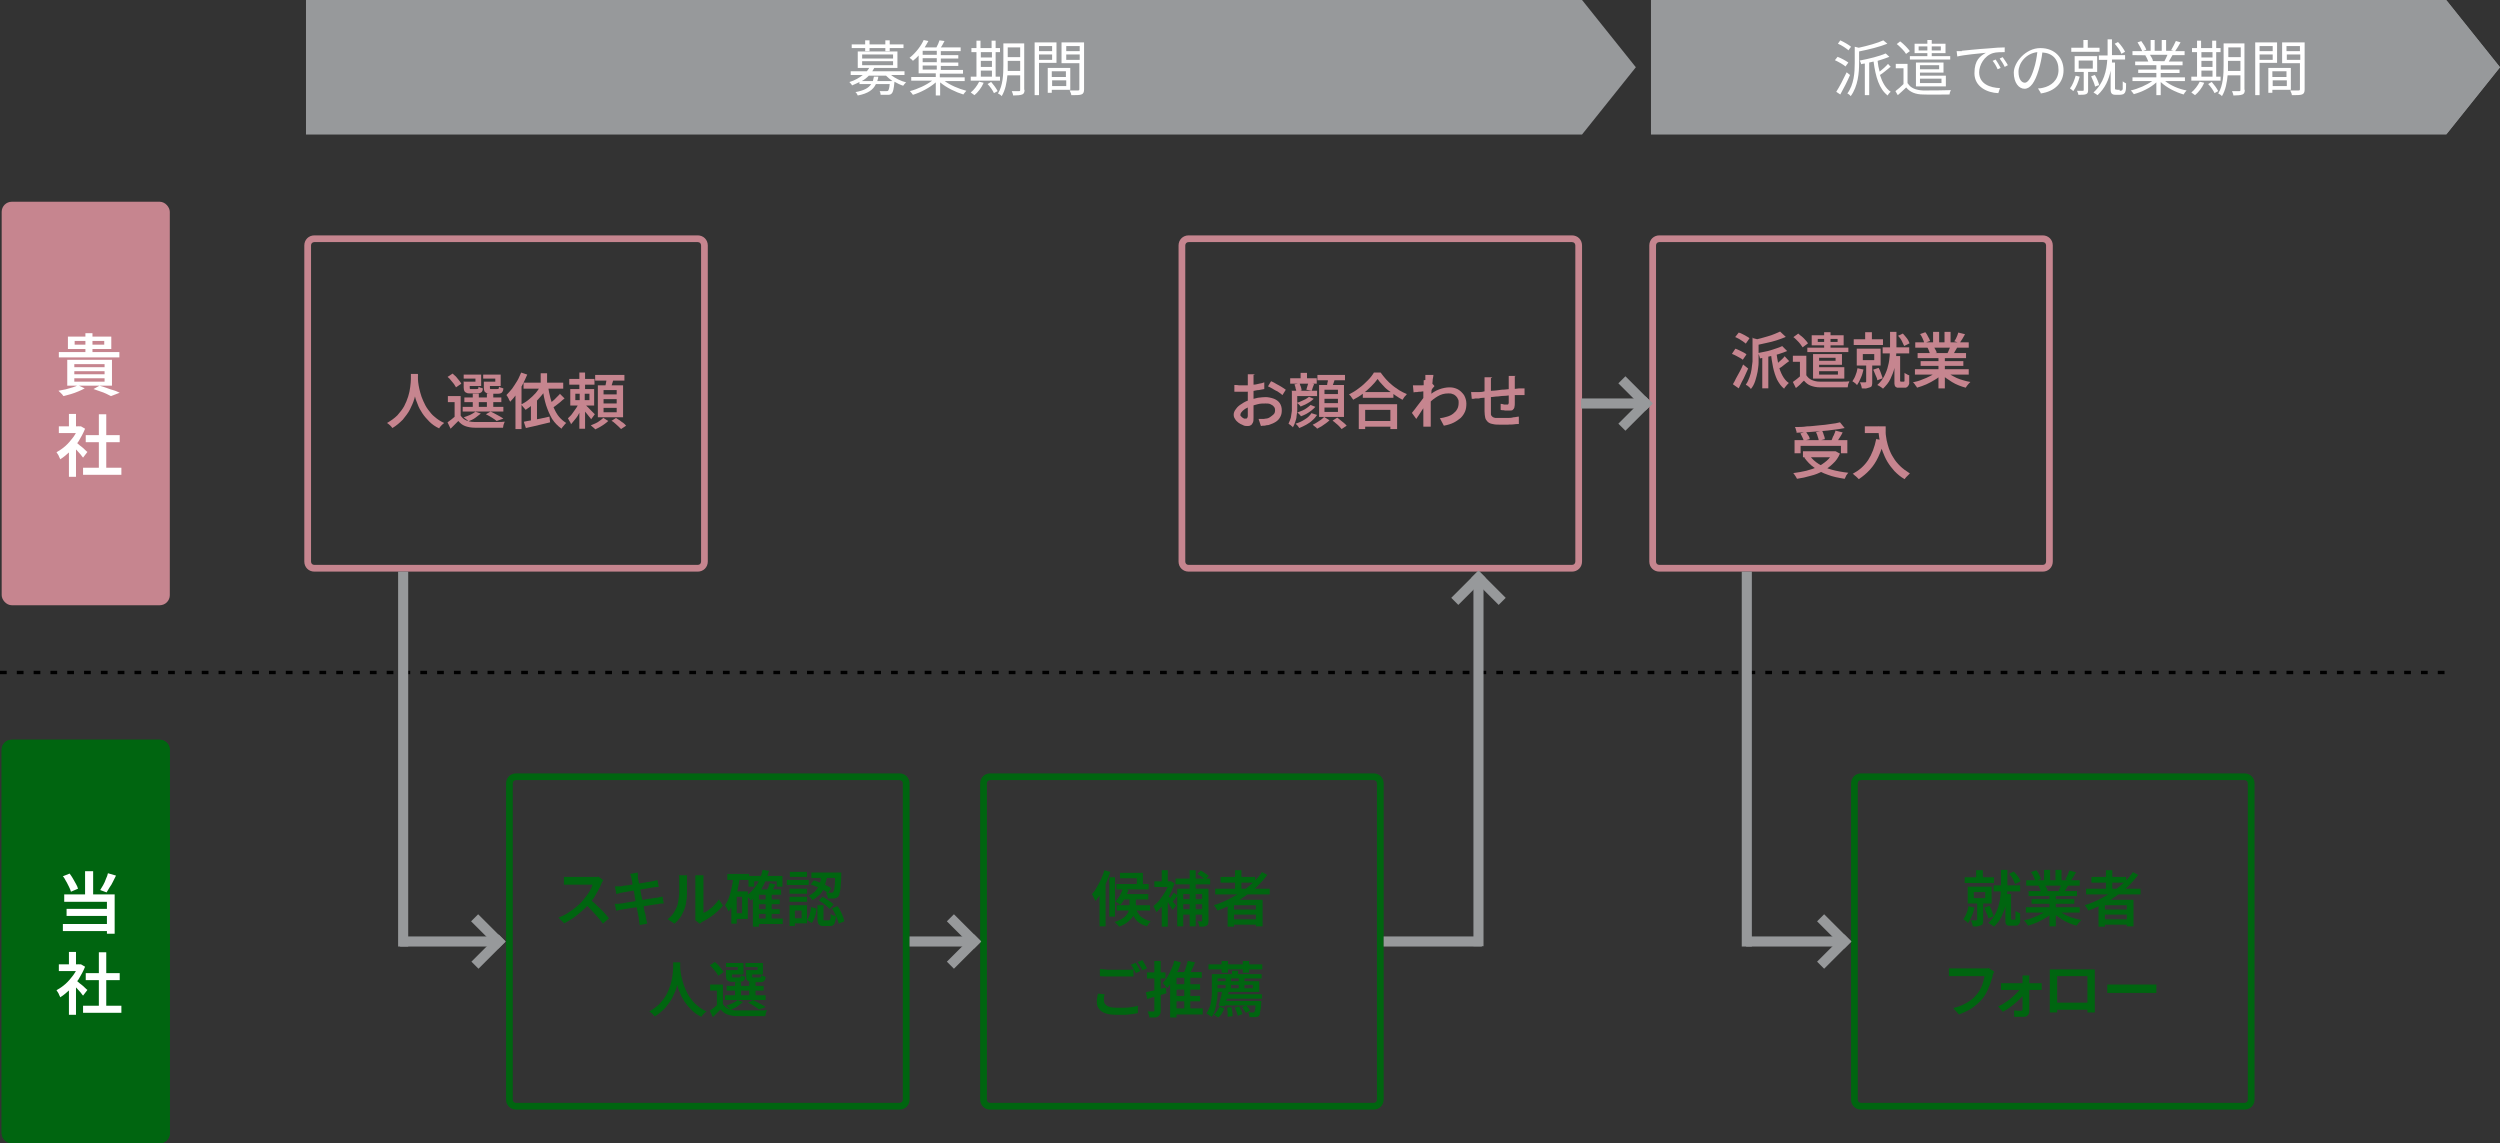 <?xml version="1.0" encoding="UTF-8"?>
<svg id="_レイヤー_1" data-name="レイヤー_1" xmlns="http://www.w3.org/2000/svg" version="1.1" viewBox="0 0 743.5 340">
  <rect x="0" y="0" width="743.5" height="340" fill="#333333" stroke="none"/>
  <!-- Generator: Adobe Illustrator 29.0.1, SVG Export Plug-In . SVG Version: 2.1.0 Build 192)  -->
  <defs>
    <style>
      .st0 {
        fill: #fff;
      }

      .st1 {
        fill: #006510;
      }

      .st2 {
        isolation: isolate;
      }

      .st3 {
        fill: #97999b;
      }

      .st4 {
        fill: #c6858f;
      }
    </style>
  </defs>
  <g id="_グループ_6251" data-name="グループ_6251">
    <path id="_パス_2499" data-name="パス_2499" class="st3" d="M491,0v40h236.5l16-20-16-20h-236.5Z"/>
    <path id="_パス_2500" data-name="パス_2500" class="st3" d="M91,0v40h379.5l16-20L470.5,0H91Z"/>
    <rect id="_長方形_4467" data-name="長方形_4467" class="st4" x=".5" y="60" width="50" height="120" rx="3" ry="3"/>
    <rect id="_長方形_4470" data-name="長方形_4470" class="st1" x=".5" y="220" width="50" height="120" rx="3" ry="3"/>
    <path id="_長方形_4470_-_アウトライン" data-name="長方形_4470_-_アウトライン" class="st1" d="M3.5,222c-.6,0-1,.4-1,1v114c0,.6.4,1,1,1h44c.6,0,1-.4,1-1v-114c0-.6-.4-1-1-1H3.5M3.5,220h44c1.7,0,3,1.3,3,3v114c0,1.7-1.3,3-3,3H3.5c-1.7,0-3-1.3-3-3v-114c0-1.7,1.3-3,3-3Z"/>
    <g id="_募集期間" data-name="募集期間" class="st2">
      <g class="st2">
        <path class="st0" d="M265.1,22.4c1.2.9,2.8,1.7,4.4,2.1-.3.2-.7.7-.9,1-.9-.3-1.7-.7-2.6-1.2v.2c-.2,2-.4,2.9-.8,3.3-.3.3-.6.4-1.1.4-.4,0-1.3,0-2.2,0,0-.3-.1-.8-.3-1.1.8,0,1.6,0,1.9,0s.5,0,.6-.1c.2-.2.4-.8.5-2h-4.1c-.8,1.7-2.3,2.8-5.4,3.4-.1-.3-.4-.8-.7-1,2.6-.5,3.9-1.2,4.7-2.4h-3.5v-.6c-.7.3-1.4.7-2.2,1-.1-.3-.5-.7-.8-1,1.7-.5,3-1.3,4-2.1h-3.6v-1.1h4.8c.3-.3.5-.7.7-1h-3.4v-4.9h11.8v4.9h-6.9c-.2.4-.4.7-.6,1h9.6v1.1h-3.9ZM257.3,14.3h-4v-1.1h4v-1.2h1.3v1.2h4.7v-1.2h1.3v1.2h4.1v1.1h-4.1v.9h-1.3v-.9h-4.7v.9h-1.3v-.9ZM265.4,24.1c-.7-.5-1.4-1.1-1.9-1.6h-5.1c-.6.6-1.3,1.2-2.1,1.6h3.3c.1-.4.2-.8.3-1.3h1.3c0,.5-.2.9-.3,1.3h4.5ZM256.4,17.4h9.2v-1.2h-9.2v1.2ZM256.4,19.4h9.2v-1.2h-9.2v1.2Z"/>
        <path class="st0" d="M280.8,24c1.7,1.3,4.3,2.4,6.6,3-.3.3-.7.8-.9,1.1-2.3-.7-5-2-6.9-3.6v3.9h-1.3v-3.9c-1.8,1.6-4.5,3-6.8,3.7-.2-.3-.6-.8-.9-1.1,2.3-.6,4.9-1.8,6.6-3.1h-6.2v-1.1h7.3v-1.1h-5.1v-5.3c-.5.6-1.1,1.1-1.7,1.6-.2-.3-.7-.7-1-.9,2-1.6,3.5-3.7,4.2-5.3l1.4.3c-.3.6-.7,1.2-1.1,1.9h3.5c.4-.7.7-1.5.9-2.1l1.5.2c-.4.7-.7,1.4-1.1,1.9h5.9v1.1h-5.9v1.2h5.2v1h-5.2v1.2h5.2v1h-5.2v1.2h6.6v1.1h-6.9v1.1h7.4v1.1h-6.2ZM278.6,15.1h-4.2v1.2h4.2v-1.2ZM278.6,17.3h-4.2v1.2h4.2v-1.2ZM274.4,20.7h4.2v-1.2h-4.2v1.2Z"/>
        <path class="st0" d="M297.5,24h-8.8v-1.2h1.7v-7.3h-1.5v-1.2h1.5v-2.2h1.2v2.2h3.3v-2.2h1.2v2.2h1.3v1.2h-1.3v7.3h1.3v1.2ZM292.5,24.7c-.6,1.4-1.7,2.8-2.7,3.6-.3-.2-.8-.6-1.1-.8,1-.8,1.9-2,2.5-3.2l1.3.3ZM291.7,15.5v1.6h3.3v-1.6h-3.3ZM291.7,19.9h3.3v-1.8h-3.3v1.8ZM291.7,22.8h3.3v-1.8h-3.3v1.8ZM294.8,24.4c.7.8,1.5,1.9,1.9,2.7l-1.1.6c-.3-.7-1.1-1.9-1.9-2.7l1-.6ZM304.7,26.7c0,.8-.2,1.2-.7,1.4-.5.2-1.4.3-2.7.3,0-.4-.3-1-.4-1.3,1,0,1.9,0,2.1,0,.3,0,.4,0,.4-.4v-4.3h-3.8c-.2,2.1-.6,4.4-1.7,6.2-.2-.3-.8-.7-1.1-.8,1.5-2.4,1.6-5.8,1.6-8.4v-6.5h6.2v13.8ZM303.4,21.1v-3h-3.7v1.2c0,.6,0,1.2,0,1.8h3.7ZM299.7,14.1v2.9h3.7v-2.9h-3.7Z"/>
        <path class="st0" d="M309,18.8v9.5h-1.3v-15.7h6.5v6.1h-5.2ZM309,13.7v1.5h3.9v-1.5h-3.9ZM312.9,17.8v-1.6h-3.9v1.6h3.9ZM312.8,26.7v.9h-1.2v-7.4h6.7v6.5h-5.5ZM312.8,21.2v1.7h4.2v-1.7h-4.2ZM317.1,25.6v-1.7h-4.2v1.7h4.2ZM322.4,26.6c0,.8-.2,1.3-.8,1.5-.6.2-1.5.2-3,.2,0-.4-.3-1-.5-1.4,1.1,0,2.2,0,2.5,0,.3,0,.4-.1.4-.4v-7.7h-5.3v-6.2h6.7v13.9ZM317.1,13.7v1.5h4v-1.5h-4ZM321.1,17.8v-1.6h-4v1.6h4Z"/>
      </g>
    </g>
    <g id="_派遣での就業期間" data-name="派遣での就業期間" class="st2">
      <g class="st2">
        <path class="st0" d="M548.9,19.8c-.7-.6-2.1-1.4-3.2-1.9l.8-1c1.1.4,2.5,1.2,3.2,1.7l-.8,1.1ZM550.2,22.3c-.8,1.9-2,4.2-2.9,5.8l-1.2-.8c.9-1.4,2.1-3.7,3.1-5.8l1,.8ZM549.8,15c-.7-.6-2-1.5-3.2-2l.7-1c1.1.5,2.5,1.3,3.2,1.9l-.8,1.1ZM561.3,13c-2.2.9-5.4,1.7-8.4,2.3v3.4c0,2.9-.3,6.9-2.5,9.9-.2-.3-.7-.7-1-.8,2-2.7,2.2-6.3,2.2-9.1v-4.8l1.2.3c2.7-.6,5.6-1.4,7.3-2.2l1.2,1ZM562.2,19.9c-1,.8-2.1,1.8-3.1,2.4.7,2.2,1.7,4,3.2,5-.3.2-.8.8-.9,1.1-2.5-1.9-3.6-5.5-4.2-10.1-.4.1-.9.2-1.3.3v9.7h-1.3v-9.4c-.4,0-.8.1-1.1.2,0-.3-.3-.8-.4-1.1,2.7-.5,5.9-1.3,7.7-2.1l1.1,1c-1,.4-2.2.8-3.5,1.2.1,1.1.3,2.2.6,3.2.9-.7,1.9-1.6,2.5-2.3l.9,1Z"/>
        <path class="st0" d="M567.4,24.8c.8,1.4,2.4,2,4.5,2.1,2,0,6.1,0,8.3-.1-.2.3-.4.9-.4,1.3-2,0-5.8.1-7.8,0-2.3,0-4-.7-5.1-2.1-.8.8-1.6,1.5-2.5,2.3l-.7-1.2c.8-.6,1.6-1.3,2.4-2.1v-4.7h-2.3v-1.3h3.5v5.8ZM566.9,16.1c-.5-.9-1.7-2.1-2.8-3l1-.8c1.1.8,2.3,2.1,2.9,2.9l-1.1.8ZM580,17.7h-12v-1h5.2v-.9h-3.8v-2.8h3.8v-1.1h1.3v1.1h4.1v2.8h-4.1v.9h5.5v1ZM571,21.5v1h7.7v3.2h-8.9v-7.1h8.2v3h-7ZM573.2,15v-1.2h-2.6v1.2h2.6ZM571,19.4v1.2h5.7v-1.2h-5.7ZM571,23.4v1.3h6.4v-1.3h-6.4ZM574.5,13.8v1.2h2.7v-1.2h-2.7Z"/>
        <path class="st0" d="M583.4,15.1c1.2-.1,4.6-.5,7.9-.7,2-.2,3.7-.3,4.9-.3v1.4c-1,0-2.6,0-3.5.3-2.6.8-4.1,3.6-4.1,5.7,0,3.5,3.3,4.6,6.2,4.7l-.5,1.5c-3.3-.1-7.1-1.9-7.1-5.9s1.7-5.1,3.4-6.1c-1.9.2-6.5.6-8.5,1.1l-.2-1.6c.7,0,1.3,0,1.6,0ZM595,20.2l-.9.4c-.4-.9-.9-1.8-1.5-2.5l.9-.4c.4.6,1.1,1.7,1.5,2.5ZM597.1,19.4l-.9.5c-.4-.9-1-1.8-1.5-2.5l.9-.4c.4.6,1.2,1.7,1.6,2.5Z"/>
        <path class="st0" d="M606.9,27.6l-.8-1.3c.6,0,1.1-.1,1.5-.2,2.3-.5,4.6-2.2,4.6-5.3s-1.7-5-4.8-5.2c-.2,1.7-.6,3.5-1.1,5.2-1.1,3.7-2.5,5.6-4.2,5.6s-3.2-1.8-3.2-4.8,3.5-7.3,7.9-7.3,6.9,3,6.9,6.6-2.5,6.3-6.8,6.9ZM602.2,24.6c.8,0,1.8-1.2,2.7-4.2.5-1.5.8-3.2,1-4.9-3.5.4-5.6,3.4-5.6,5.8s1,3.3,1.9,3.3Z"/>
        <path class="st0" d="M618.5,22.8c-.4,1.6-1.1,3.2-1.9,4.3-.2-.2-.7-.6-1-.8.8-1,1.3-2.4,1.7-3.8l1.2.3ZM624.5,15.4h-8.5v-1.2h3.6v-2.3h1.3v2.3h3.5v1.2ZM621,21.5v5.3c0,.6-.1,1-.6,1.2-.5.2-1.2.2-2.3.2,0-.4-.3-.9-.4-1.2.8,0,1.5,0,1.7,0,.2,0,.3,0,.3-.3v-5.3h-2.7v-4.7h6.7v4.7h-2.7ZM618.2,20.4h4.2v-2.4h-4.2v2.4ZM623.1,25.8c-.2-.8-.7-2.1-1.2-3.1l1.1-.4c.6.9,1.1,2.2,1.3,3l-1.1.4ZM630.4,27c.2,0,.4,0,.6-.1.1,0,.3-.3.3-.5,0-.3,0-1.2,0-2.2.3.2.7.5,1,.6,0,1,0,2-.2,2.4-.1.4-.3.6-.6.8-.3.1-.7.2-1.1.2h-1.1c-.4,0-.8,0-1.2-.3-.3-.3-.4-.6-.4-1.5v-5.4c-.5,2.6-1.6,5.2-3.9,7.3-.3-.2-.8-.6-1.2-.8,3.1-2.8,3.9-6.5,4.1-9.7h-2.5v-1.3h2.6c0-.3,0-.7,0-1v-3.8h1.3v3.7c0,.3,0,.6,0,1h3.9v1.3h-3.9c0,.3,0,.6,0,.9h.9v7.7c0,.2,0,.3.2.3.1,0,.3.1.5.1h.7ZM630.9,16c-.3-.9-1.2-2.1-2-3l1-.5c.9.9,1.7,2.1,2.1,2.9l-1.1.6Z"/>
        <path class="st0" d="M643.9,24.1c1.6,1.3,4.1,2.4,6.4,2.8-.3.3-.7.8-.9,1.2-2.4-.7-5-2-6.8-3.7v3.9h-1.3v-3.8c-1.7,1.6-4.4,2.9-6.7,3.5-.2-.3-.6-.8-.9-1.1,2.2-.5,4.7-1.6,6.4-2.8h-5.9v-1.1h7.1v-1.3h-5.4v-1h5.4v-1.3h-6.3v-1.1h3.9c-.2-.5-.5-1.3-.9-1.8h.6c0-.1-4.4-.1-4.4-.1v-1.2h2.9c-.3-.7-.9-1.8-1.4-2.6l1.1-.4c.6.8,1.3,1.9,1.5,2.6l-.9.3h2.2v-3.2h1.2v3.2h2.1v-3.2h1.3v3.2h2.2l-.7-.2c.5-.8,1-1.9,1.4-2.7l1.4.4c-.5.9-1.1,1.9-1.6,2.6h2.8v1.2h-3.6c-.4.7-.8,1.4-1.1,1.9h4.1v1.1h-6.5v1.3h5.6v1h-5.6v1.3h7.2v1.1h-6ZM639.4,16.3c.4.6.8,1.3.9,1.8h-.6c0,.1,4.2.1,4.2.1h-.2c.3-.6.7-1.3.9-1.9h-5.3Z"/>
        <path class="st0" d="M660.5,24h-8.8v-1.2h1.7v-7.3h-1.5v-1.2h1.5v-2.2h1.2v2.2h3.3v-2.2h1.2v2.2h1.3v1.2h-1.3v7.3h1.3v1.2ZM655.5,24.7c-.6,1.4-1.7,2.8-2.7,3.6-.3-.2-.8-.6-1.1-.8,1-.8,1.9-2,2.5-3.2l1.3.3ZM654.7,15.5v1.6h3.3v-1.6h-3.3ZM654.7,19.9h3.3v-1.8h-3.3v1.8ZM654.7,22.8h3.3v-1.8h-3.3v1.8ZM657.8,24.4c.7.8,1.5,1.9,1.9,2.7l-1.1.6c-.3-.7-1.1-1.9-1.9-2.7l1-.6ZM667.6,26.7c0,.8-.2,1.2-.7,1.4-.5.2-1.4.3-2.7.3,0-.4-.3-1-.4-1.3,1,0,1.9,0,2.1,0,.3,0,.4,0,.4-.4v-4.3h-3.8c-.2,2.1-.6,4.4-1.7,6.2-.2-.3-.8-.7-1.1-.8,1.5-2.4,1.6-5.8,1.6-8.4v-6.5h6.2v13.8ZM666.3,21.1v-3h-3.7v1.2c0,.6,0,1.2,0,1.8h3.7ZM662.7,14.1v2.9h3.7v-2.9h-3.7Z"/>
        <path class="st0" d="M672,18.8v9.5h-1.3v-15.7h6.5v6.1h-5.2ZM672,13.7v1.5h3.9v-1.5h-3.9ZM675.9,17.8v-1.6h-3.9v1.6h3.9ZM675.8,26.7v.9h-1.2v-7.4h6.7v6.5h-5.5ZM675.8,21.2v1.7h4.2v-1.7h-4.2ZM680.1,25.6v-1.7h-4.2v1.7h4.2ZM685.4,26.6c0,.8-.2,1.3-.8,1.5-.6.2-1.5.2-3,.2,0-.4-.3-1-.5-1.4,1.1,0,2.2,0,2.5,0,.3,0,.4-.1.4-.4v-7.7h-5.3v-6.2h6.7v13.9ZM680,13.7v1.5h4v-1.5h-4ZM684.1,17.8v-1.6h-4v1.6h4Z"/>
      </g>
    </g>
    <path id="_長方形_4468" data-name="長方形_4468" class="st4" d="M93.5,72c-.6,0-1,.4-1,1v94c0,.6.4,1,1,1h114c.6,0,1-.4,1-1v-94c0-.6-.4-1-1-1h-114M93.5,70h114c1.7,0,3,1.3,3,3v94c0,1.7-1.3,3-3,3h-114c-1.7,0-3-1.3-3-3v-94c0-1.7,1.3-3,3-3Z"/>
    <g id="_人選依頼" data-name="人選依頼" class="st2">
      <g class="st2">
        <path class="st4" d="M122.1,111.2h2.2c0,.5,0,1.1-.1,1.9,0,.8-.2,1.7-.3,2.6-.2,1-.4,2-.7,3s-.8,2.1-1.3,3.1-1.3,2-2.1,3c-.9.9-1.9,1.8-3.1,2.5-.2-.3-.4-.5-.7-.8-.3-.3-.6-.5-.9-.7,1.2-.7,2.2-1.4,3.1-2.3.8-.9,1.5-1.8,2-2.7.5-1,.9-1.9,1.2-2.9.3-1,.5-1.9.6-2.8.1-.9.2-1.7.2-2.3,0-.7,0-1.2,0-1.6ZM124.3,111.7c0,.2,0,.6,0,1.1,0,.5.1,1.1.2,1.8.1.7.3,1.4.5,2.2.2.8.5,1.6.9,2.5.4.9.8,1.7,1.4,2.5.6.8,1.2,1.6,2,2.2.8.7,1.7,1.3,2.8,1.8-.3.2-.6.5-.9.8s-.5.6-.6.8c-1.1-.5-2.1-1.2-2.9-2s-1.5-1.6-2.1-2.5c-.6-.9-1.1-1.8-1.4-2.7-.4-.9-.7-1.8-.9-2.7s-.4-1.7-.5-2.5c-.1-.8-.2-1.4-.3-2,0-.6,0-1,0-1.2l1.9-.2Z"/>
        <path class="st4" d="M137,123.6c.4.6.9,1.1,1.6,1.4.7.3,1.5.5,2.5.5.6,0,1.2,0,2,0s1.6,0,2.4,0,1.7,0,2.5,0c.8,0,1.5,0,2.1-.1,0,.1-.1.3-.2.5,0,.2-.2.4-.2.7,0,.2-.1.4-.1.6-.6,0-1.2,0-1.9,0-.7,0-1.5,0-2.3,0-.8,0-1.5,0-2.3,0s-1.4,0-1.9,0c-1.1,0-2.1-.2-2.9-.5-.8-.3-1.4-.8-2-1.5-.4.4-.7.7-1.1,1.1s-.8.8-1.2,1.2l-.9-1.9c.4-.3.8-.6,1.2-.9.4-.3.8-.7,1.2-1h1.6ZM133.1,112.1l1.5-1c.3.3.7.6,1,.9.3.4.6.7.9,1.1.3.3.5.7.7,1l-1.6,1.1c-.1-.3-.4-.6-.6-1-.3-.4-.6-.7-.9-1.1-.3-.4-.6-.7-1-1ZM137,117.8v6.6h-1.8v-4.8h-2v-1.8h3.8ZM137.6,121h12.1v1.4h-12.1v-1.4ZM138.6,113.5h2.8v-.9h-3.5v-1.2h5.2v3.4h-4.4v-1.3ZM141.3,122.4l1.7.6c-.5.4-1,.8-1.7,1.3s-1.3.7-2,1c-.1-.1-.2-.3-.4-.4-.2-.1-.3-.3-.5-.4-.2-.1-.3-.3-.5-.4.6-.2,1.2-.4,1.9-.7.6-.3,1.1-.6,1.5-.9ZM138.1,113.5h1.6v1.8c0,.2,0,.3.1.4,0,0,.2,0,.5,0h1.5c.2,0,.3,0,.4-.1s.1-.3.1-.6c.1.1.4.2.6.3.3,0,.5.2.7.2,0,.6-.2,1-.5,1.2s-.6.3-1.2.3h-2c-.5,0-.9,0-1.2-.2-.3-.1-.5-.3-.6-.5-.1-.2-.2-.6-.2-1.1v-1.8ZM138.1,118.2h11v1.4h-11v-1.4ZM140.6,117.1h1.8v4.5h-1.8v-4.5ZM144.5,113.5h2.8v-.9h-3.6v-1.2h5.2v3.4h-4.4v-1.3ZM144.1,113.5h1.6v1.8c0,.2,0,.3.1.4,0,0,.2,0,.5,0h1.6c.2,0,.3,0,.4-.1,0,0,.1-.3.1-.6.1.1.4.2.6.3.3,0,.5.2.7.2,0,.6-.2,1-.5,1.3-.3.2-.6.3-1.2.3h-2.1c-.5,0-.9,0-1.2-.2s-.5-.3-.6-.5c-.1-.2-.2-.6-.2-1.1v-1.8ZM144.5,123.2l1.4-.8c.4.2.9.4,1.4.7.5.3.9.5,1.3.7s.8.5,1.1.7l-2,.7c-.3-.3-.8-.6-1.4-1-.6-.4-1.2-.7-1.8-1ZM144.8,117.1h1.9v4.5h-1.9v-4.5Z"/>
        <path class="st4" d="M155,110.8l1.8.6c-.4,1-.9,2-1.4,3s-1.1,2-1.8,2.8c-.6.9-1.3,1.7-1.9,2.3,0-.2-.2-.4-.3-.6-.1-.3-.2-.5-.4-.8-.1-.3-.3-.5-.4-.6.6-.6,1.1-1.2,1.7-1.9.5-.7,1-1.5,1.5-2.3.5-.8.8-1.7,1.2-2.5ZM153.3,115.7l1.8-1.8h0v13.7h-1.8v-11.8ZM160.8,114.6l1.9.6c-.5.9-1.1,1.8-1.8,2.6-.7.8-1.4,1.6-2.2,2.3-.8.7-1.6,1.3-2.4,1.8,0-.1-.2-.3-.4-.5-.2-.2-.3-.4-.5-.6-.2-.2-.3-.4-.4-.5.8-.4,1.6-.9,2.3-1.5s1.4-1.2,2-1.9c.6-.7,1.1-1.5,1.5-2.2ZM155.7,113.8h11.8v1.8h-11.8v-1.8ZM155.9,125.4c.6-.1,1.4-.3,2.2-.4.8-.2,1.7-.3,2.6-.5.9-.2,1.8-.4,2.7-.6l.2,1.7c-.8.2-1.6.4-2.5.6-.8.2-1.7.4-2.5.6s-1.5.3-2.2.5l-.6-1.8ZM157.9,119.6l1.8-1.8h0v8.1h-1.8v-6.3ZM160.8,111h1.9v3.8h-1.9v-3.8ZM163,115c.2,1.2.4,2.3.7,3.4.3,1.1.6,2.1,1.1,3.1.4.9.9,1.8,1.5,2.5.6.7,1.3,1.3,2.1,1.8-.2.1-.3.3-.5.5s-.3.4-.5.6c-.2.2-.3.4-.4.6-1.1-.8-2-1.7-2.8-2.9-.7-1.2-1.3-2.6-1.8-4.1-.5-1.6-.8-3.3-1.1-5.1l1.7-.3ZM166.5,117.1l1.4,1.4c-.4.3-.9.7-1.3,1.1-.5.4-.9.7-1.4,1.1-.4.3-.9.6-1.3.9l-1.1-1.1c.4-.3.8-.6,1.2-.9.4-.4.9-.7,1.3-1.2.4-.4.8-.8,1.1-1.1Z"/>
        <path class="st4" d="M172.3,119.6l1.2.6c-.3.7-.6,1.4-1,2.2-.4.8-.8,1.5-1.3,2.1s-1,1.2-1.4,1.7c0-.3-.2-.6-.4-.9-.2-.3-.3-.6-.5-.9.4-.4.9-.8,1.3-1.4s.8-1.1,1.2-1.7c.4-.6.7-1.2.9-1.7ZM169.3,112.7h7.5v1.7h-7.5v-1.7ZM169.6,115.7h7.1v4.9h-7.1v-4.9ZM171.1,117.1v1.9h4.2v-1.9h-4.2ZM172.3,110.8h1.7v5.8h-1.7v-5.8ZM172.4,116.5h1.5v3.4h.1v7.6h-1.7v-7.6h.1v-3.4ZM173.9,120.2c.1.1.4.3.6.6.3.3.6.5.9.9.3.3.6.6.9.9.3.3.5.5.6.6l-1.1,1.5c-.1-.2-.3-.5-.6-.8-.2-.3-.5-.6-.8-1-.3-.3-.5-.7-.8-1-.3-.3-.5-.6-.6-.8l.9-.8ZM179.3,124.2l1.6,1c-.3.3-.7.6-1.1.9-.4.3-.9.6-1.4.9-.5.3-1,.5-1.4.7-.1-.2-.3-.4-.6-.6-.2-.2-.5-.4-.7-.6.5-.2.9-.4,1.4-.6s.9-.5,1.3-.8c.4-.3.7-.5,1-.8ZM177,111.5h8.7v1.7h-8.7v-1.7ZM177.8,114.6h7.5v9.5h-7.5v-9.5ZM179.5,116v1.3h3.9v-1.3h-3.9ZM179.5,118.7v1.3h3.9v-1.3h-3.9ZM179.5,121.3v1.3h3.9v-1.3h-3.9ZM180.4,112.4l2.1.3c-.2.5-.3,1.1-.5,1.6s-.3,1-.5,1.4l-1.6-.3c.1-.4.2-.9.3-1.4s.2-1,.2-1.5ZM181.8,125.2l1.4-.9c.3.2.7.5,1.1.7.4.3.7.6,1.1.8.3.3.6.5.8.8l-1.5,1c-.2-.2-.5-.5-.8-.8-.3-.3-.7-.6-1-.9s-.7-.6-1.1-.8Z"/>
      </g>
    </g>
    <path id="_長方形_4468-2" data-name="長方形_4468-2" class="st4" d="M353.5,72c-.6,0-1,.4-1,1v94c0,.6.4,1,1,1h114c.6,0,1-.4,1-1v-94c0-.6-.4-1-1-1h-114M353.5,70h114c1.7,0,3,1.3,3,3v94c0,1.7-1.3,3-3,3h-114c-1.7,0-3-1.3-3-3v-94c0-1.7,1.3-3,3-3Z"/>
    <g id="_お顔合わせ" data-name="お顔合わせ" class="st2">
      <g class="st2">
        <path class="st4" d="M372.8,111.5c0,0,0,.2,0,.4,0,.2,0,.4,0,.5,0,.2,0,.4,0,.5,0,.3,0,.7,0,1.1s0,.9,0,1.3c0,.5,0,.9,0,1.4s0,.9,0,1.4,0,1,0,1.6,0,1.2,0,1.7c0,.6,0,1.1,0,1.6,0,.5,0,.8,0,1.1,0,.7,0,1.2-.2,1.6-.2.4-.4.7-.7.8-.3.2-.6.2-1,.2s-.8,0-1.3-.3c-.5-.2-.9-.4-1.3-.7s-.8-.7-1-1.1c-.3-.4-.4-.8-.4-1.3s.2-1.1.7-1.7c.4-.6,1-1.1,1.7-1.5.7-.5,1.5-.9,2.3-1.1.8-.3,1.6-.5,2.5-.7.9-.1,1.6-.2,2.3-.2s1.7.2,2.5.5c.7.3,1.3.7,1.7,1.3.4.6.6,1.3.6,2.1s-.1,1.3-.4,1.9c-.3.6-.7,1.1-1.3,1.5-.6.4-1.3.7-2.2,1-.4,0-.8.1-1.2.2-.4,0-.8,0-1.1.1l-.7-2.1c.4,0,.8,0,1.1,0s.7,0,1-.1c.5,0,1-.2,1.4-.5s.7-.5,1-.8.4-.7.4-1.2-.1-.8-.4-1.1c-.2-.3-.6-.5-1-.7s-.9-.2-1.4-.2c-.8,0-1.5,0-2.3.2-.8.2-1.5.4-2.3.7-.5.2-1,.4-1.5.7-.4.3-.8.6-1,.9-.3.3-.4.6-.4.9s0,.3.2.4c.1.1.2.3.4.4.2.1.3.2.5.3.2,0,.3,0,.5,0s.3,0,.4-.2c.1-.1.2-.3.2-.6s0-.8,0-1.4c0-.6,0-1.3,0-2,0-.7,0-1.5,0-2.2s0-1,0-1.6c0-.5,0-1,0-1.5s0-.9,0-1.3,0-.7,0-.9,0-.3,0-.5c0-.2,0-.4,0-.6,0-.2,0-.3,0-.4h2.2ZM367.1,114.5c.5,0,1,0,1.4.1.4,0,.7,0,1.1,0s1,0,1.5,0c.6,0,1.1-.1,1.7-.2.6,0,1.2-.2,1.7-.3.6-.1,1.1-.2,1.5-.4v2c-.5.1-1,.2-1.6.3-.6,0-1.2.2-1.8.3-.6,0-1.2.1-1.7.2-.5,0-1,0-1.4,0-.6,0-1.1,0-1.4,0-.4,0-.7,0-1,0v-1.9ZM378.1,113.4c.5.2,1,.5,1.5.8.6.3,1.1.6,1.6.9.5.3.9.6,1.2.8l-1,1.6c-.2-.2-.5-.4-.9-.7s-.7-.5-1.2-.7c-.4-.2-.8-.5-1.2-.7-.4-.2-.7-.4-1-.5l.9-1.5Z"/>
        <path class="st4" d="M384.1,116.2h1.7v4c0,.5,0,1.1,0,1.7,0,.6-.1,1.2-.2,1.8,0,.6-.2,1.2-.4,1.8s-.4,1.1-.7,1.6c0-.1-.2-.3-.4-.4-.2-.2-.3-.3-.5-.4-.2-.1-.3-.3-.4-.3.3-.6.5-1.2.7-1.8.1-.7.2-1.3.3-2,0-.7,0-1.3,0-1.9v-3.9ZM383.7,112.5h7.9v1.6h-7.9v-1.6ZM384.6,116.2h7.1v1.6h-7.1v-1.6ZM385,114.3l1.5-.3c.1.3.2.7.4,1.1.1.4.2.7.2,1l-1.6.4c0-.3,0-.6-.2-1,0-.4-.2-.8-.3-1.1ZM390.1,122.9l1.6.5c-.4.6-.8,1.1-1.4,1.6-.5.5-1.1.9-1.8,1.3-.7.4-1.4.7-2.1,1-.1-.2-.3-.4-.5-.7-.2-.2-.4-.4-.6-.6,1-.3,1.9-.7,2.8-1.3.9-.5,1.5-1.2,2-1.9ZM389.3,118l1.4.6c-.3.3-.7.6-1.1.9s-.9.5-1.4.8c-.5.2-.9.4-1.4.6-.1-.2-.3-.4-.5-.6-.2-.2-.4-.4-.6-.5.4-.1.9-.3,1.3-.5.4-.2.9-.4,1.3-.6.4-.2.7-.5,1-.7ZM389.7,120.4l1.5.6c-.4.4-.8.8-1.2,1.1-.5.4-1,.7-1.5,1-.5.3-1.1.5-1.6.7-.1-.2-.3-.4-.5-.6-.2-.2-.4-.4-.6-.5.5-.2,1-.4,1.5-.6s1-.5,1.4-.8.8-.6,1.1-.9ZM386.8,110.9h1.9v2.6h-1.9v-2.6ZM389.1,113.9l1.7.3c-.1.4-.3.8-.4,1.1s-.2.7-.3.9l-1.6-.3c.1-.3.2-.6.3-1,.1-.4.2-.7.3-1ZM393.8,124l1.6,1c-.3.3-.7.6-1.1.9-.4.3-.9.6-1.3.9-.5.3-.9.5-1.3.7-.1-.2-.3-.4-.6-.6-.3-.2-.5-.4-.7-.6.4-.2.9-.4,1.3-.7.4-.3.8-.5,1.2-.8.4-.3.7-.6.9-.8ZM391.8,111.5h8.2v1.6h-8.2v-1.6ZM392.3,114.5h7.4v9.5h-7.4v-9.5ZM393.9,115.9v1.3h4v-1.3h-4ZM393.9,118.6v1.3h4v-1.3h-4ZM393.9,121.2v1.3h4v-1.3h-4ZM395,112.4l2,.2c-.1.5-.3,1.1-.5,1.6-.2.5-.3,1-.5,1.4l-1.5-.3c0-.3.1-.6.2-.9,0-.3.1-.7.2-1,0-.3,0-.7,0-.9ZM396.3,125.1l1.4-.9c.3.2.6.5,1,.8s.7.6,1,.8c.3.3.6.5.8.8l-1.5,1c-.2-.2-.4-.5-.7-.8-.3-.3-.6-.6-1-.9-.3-.3-.7-.6-1-.8Z"/>
        <path class="st4" d="M409.7,112.7c-.5.7-1.1,1.4-1.9,2.2s-1.6,1.5-2.5,2.2c-.9.7-1.9,1.3-2.9,1.8,0-.2-.2-.3-.3-.5-.1-.2-.3-.4-.4-.6-.2-.2-.3-.3-.5-.5,1-.5,2-1.1,3-1.9,1-.7,1.8-1.5,2.6-2.3.8-.8,1.4-1.6,1.8-2.3h2c.5.7,1,1.3,1.6,2s1.2,1.2,1.9,1.8,1.4,1,2.1,1.5c.7.4,1.4.8,2.2,1.1-.2.3-.4.5-.7.8-.2.3-.4.6-.6.9-.7-.4-1.4-.8-2.1-1.3s-1.4-1-2.1-1.5c-.7-.5-1.3-1.1-1.8-1.7-.6-.6-1-1.1-1.4-1.7ZM404.1,120.2h11.4v7.4h-2v-5.7h-7.5v5.7h-1.9v-7.4ZM405,125.2h9.4v1.7h-9.4v-1.7ZM405.3,116.6h9.1v1.7h-9.1v-1.7Z"/>
        <path class="st4" d="M424.2,116.4c-.2,0-.4,0-.7,0-.3,0-.6,0-1,.1-.4,0-.7,0-1.1.1-.4,0-.7,0-1,.1l-.2-2.1c.2,0,.5,0,.7,0,.2,0,.5,0,.8,0,.3,0,.6,0,1,0s.8,0,1.2-.2.8-.1,1.2-.2c.4,0,.6-.1.8-.2l.7.8c0,.1-.2.3-.4.5s-.3.4-.4.6c-.1.2-.3.4-.4.6l-.9,3.1c-.2.3-.5.7-.7,1.1-.3.4-.6.9-.9,1.3-.3.5-.6.9-.9,1.4s-.6.8-.8,1.2l-1.3-1.8c.2-.3.5-.6.8-1,.3-.4.6-.8.9-1.2s.7-.9,1-1.3c.3-.4.6-.8.9-1.2s.5-.7.6-1v-.6c0,0,.2-.4.2-.4ZM423.9,113v-.7c0-.3,0-.5,0-.8h2.4c0,.3-.1.7-.2,1.3,0,.5-.1,1.1-.2,1.8,0,.7-.2,1.4-.2,2.1,0,.7-.1,1.5-.2,2.2,0,.7,0,1.4,0,2.1s0,1,0,1.5,0,1,0,1.5,0,1,0,1.6c0,.2,0,.4,0,.6,0,.3,0,.5,0,.7h-2.2c0-.2,0-.4,0-.7,0-.3,0-.5,0-.6,0-.6,0-1.1,0-1.6,0-.5,0-1,0-1.5,0-.5,0-1.2,0-1.9,0-.3,0-.6,0-1.1,0-.4,0-.9,0-1.4,0-.5,0-1.1,0-1.6s0-1,.1-1.5c0-.5,0-.9,0-1.2,0-.3,0-.6,0-.7ZM428.2,124.4c.8-.1,1.5-.3,2.2-.5.7-.2,1.3-.5,1.8-.9.5-.4.9-.8,1.2-1.4.3-.5.4-1.2.4-1.9,0-.4,0-.7-.2-1-.1-.3-.3-.6-.6-.9-.3-.3-.6-.5-1-.6-.4-.2-.8-.2-1.3-.2-1.2,0-2.2.3-3.2.9-1,.6-1.9,1.3-2.8,2.3v-2.3c1.1-1,2.2-1.7,3.3-2.1,1.1-.4,2.1-.6,3.1-.6s1.7.2,2.5.6c.7.4,1.3,1,1.8,1.7.4.7.7,1.6.7,2.5s-.1,1.7-.4,2.4c-.3.7-.7,1.3-1.3,1.9-.6.5-1.3,1-2.1,1.4s-1.8.7-2.9.9l-1-1.9Z"/>
        <path class="st4" d="M437.6,116.6c.3,0,.6,0,1,0,.4,0,.8,0,1.2,0,.4,0,.9,0,1.6-.2.7,0,1.5-.1,2.4-.2.9,0,1.9-.2,2.8-.3,1,0,1.9-.2,2.8-.2.9,0,1.7-.1,2.4-.2.2,0,.5,0,.8,0,.3,0,.6,0,.8,0v2c0,0-.2,0-.4,0s-.4,0-.6,0c-.2,0-.4,0-.6,0-.5,0-1,0-1.7,0-.7,0-1.4.1-2.2.2-.8,0-1.6.1-2.4.2-.8,0-1.6.2-2.3.2-.7,0-1.4.2-2,.2-.6,0-1.1.1-1.4.2-.2,0-.4,0-.7,0s-.5,0-.8.1c-.3,0-.5,0-.6,0l-.2-2.1ZM443.4,112.5c0,.3,0,.5,0,.8,0,.3,0,.6,0,.9s0,.8,0,1.3,0,1.2,0,1.8c0,.6,0,1.3,0,1.9,0,.6,0,1.2,0,1.7s0,.9,0,1.2c0,.5,0,.8,0,1.1,0,.3.2.5.4.7.2.2.5.3.9.4.4,0,.9,0,1.6,0s1.3,0,1.9,0c.7,0,1.3,0,1.9-.2.6,0,1.1-.2,1.6-.2v2.2c-.5,0-1,0-1.5.1s-1.2,0-1.8.1c-.6,0-1.3,0-1.8,0-1.1,0-2,0-2.7-.2-.7-.1-1.2-.4-1.5-.7-.3-.3-.6-.7-.7-1.2-.1-.5-.2-1.2-.2-1.9,0-.3,0-.6,0-1.1,0-.5,0-1,0-1.5v-5.6c0-.3,0-.7,0-1,0-.3,0-.6,0-.9h2.3ZM450.5,111.9c0,0,0,.2,0,.4,0,.2,0,.4,0,.6,0,.2,0,.4,0,.5,0,.4,0,.8,0,1.1s0,.7,0,1.1,0,.7,0,1c0,.5,0,1,0,1.6,0,.6,0,1.1,0,1.6,0,.5,0,.9-.1,1.2,0,.4-.3.7-.5.9-.2.2-.6.2-1,.2s-.5,0-.8,0c-.3,0-.7,0-1-.1-.3,0-.6,0-.8-.1v-1.8c.3,0,.7.1,1,.2.3,0,.6,0,.8,0s.3,0,.4,0c0,0,.1-.2.2-.4,0-.2,0-.5,0-.9,0-.4,0-.8,0-1.2,0-.4,0-.8,0-1.3v-3.1c0-.1,0-.3,0-.5s0-.4,0-.6,0-.3,0-.5h2.2Z"/>
      </g>
    </g>
    <path id="_長方形_4468-3" data-name="長方形_4468-3" class="st4" d="M493.5,72c-.6,0-1,.4-1,1v94c0,.6.4,1,1,1h114c.6,0,1-.4,1-1v-94c0-.6-.4-1-1-1h-114M493.5,70h114c1.7,0,3,1.3,3,3v94c0,1.7-1.3,3-3,3h-114c-1.7,0-3-1.3-3-3v-94c0-1.7,1.3-3,3-3Z"/>
    <g id="_派遣就業_受入" data-name="派遣就業_受入" class="st2">
      <g class="st2">
        <path class="st4" d="M515.1,105.2l1-1.5c.4.1.7.3,1.2.5.4.2.8.4,1.2.6.4.2.7.4.9.6l-1.1,1.6c-.2-.2-.5-.4-.9-.6-.4-.2-.7-.4-1.1-.6-.4-.2-.8-.4-1.1-.5ZM515.4,114.2c.3-.5.6-1,.9-1.7.3-.6.7-1.3,1.1-2s.7-1.4,1-2.1l1.5,1.2c-.3.6-.6,1.3-.9,2-.3.7-.6,1.3-1,2-.3.6-.6,1.3-.9,1.9l-1.7-1.2ZM516,100.3l1.1-1.4c.4.1.8.3,1.2.5.4.2.8.4,1.1.6.4.2.7.4.9.6l-1.1,1.6c-.2-.2-.5-.4-.9-.7-.4-.2-.7-.5-1.1-.7-.4-.2-.8-.4-1.2-.6ZM521.1,100.5l2.3.6c0,.2-.2.3-.4.3v4.1c0,.7,0,1.5,0,2.4,0,.9-.2,1.8-.3,2.7-.2.9-.4,1.8-.7,2.7-.3.9-.7,1.7-1.3,2.4,0-.1-.2-.3-.4-.5-.2-.2-.4-.3-.6-.5-.2-.1-.4-.2-.5-.3.5-.7.8-1.4,1.1-2.2.3-.8.5-1.6.6-2.3.1-.8.2-1.6.3-2.4,0-.8,0-1.5,0-2.2v-5ZM529.5,98.7l1.6,1.5c-.8.3-1.7.7-2.7,1-1,.3-2,.6-3.1.8s-2.1.5-3.1.7c0-.2-.1-.5-.3-.8-.1-.3-.3-.6-.4-.8.7-.1,1.4-.3,2.2-.5.7-.2,1.4-.4,2.1-.6s1.3-.4,2-.7c.6-.2,1.1-.5,1.6-.7ZM530,102.9l1.5,1.5c-.7.3-1.6.6-2.5.9-.9.3-1.8.5-2.8.7s-1.9.4-2.8.6c0-.2-.1-.5-.2-.8-.1-.3-.2-.6-.4-.8.7-.1,1.3-.3,2-.4s1.3-.3,2-.5c.6-.2,1.2-.4,1.8-.6.6-.2,1-.4,1.5-.6ZM524.1,105.1h1.8v10.4h-1.8v-10.4ZM528.3,104.6c.1,1.4.4,2.6.6,3.9.3,1.2.7,2.3,1.2,3.2.5.9,1.1,1.7,1.9,2.2-.1.1-.3.3-.5.5-.2.2-.3.4-.5.6s-.3.4-.4.6c-.9-.7-1.5-1.6-2.1-2.7-.5-1.1-.9-2.3-1.2-3.7-.3-1.4-.5-2.9-.7-4.5l1.6-.2ZM530.8,106l1.3,1.4c-.6.4-1.1.8-1.6,1.2-.5.4-1,.8-1.5,1l-.9-1.1c.3-.2.6-.5.9-.8.3-.3.7-.6,1-.9s.6-.6.8-.9Z"/>
        <path class="st4" d="M537.2,111.6c.4.6.9,1.1,1.6,1.4.7.3,1.5.5,2.4.5.5,0,1.2,0,1.9,0,.7,0,1.5,0,2.4,0,.8,0,1.6,0,2.4,0,.8,0,1.5,0,2.1-.1,0,.1-.1.3-.2.5s-.2.4-.2.7c0,.2-.1.4-.1.6-.5,0-1.2,0-1.9,0s-1.5,0-2.2,0-1.5,0-2.2,0c-.7,0-1.3,0-1.9,0-1.1,0-2-.2-2.8-.5-.8-.3-1.4-.8-2-1.5-.4.4-.8.7-1.1,1.1-.4.4-.8.7-1.3,1.1l-.9-1.8c.4-.3.8-.6,1.2-.9s.8-.7,1.2-1h1.6ZM537.2,105.8v6.6h-1.9v-4.8h-2.1v-1.8h3.9ZM533.3,100.3l1.5-1.1c.3.3.7.6,1.1.9s.7.7,1,1c.3.3.6.7.8,1l-1.6,1.2c-.2-.3-.4-.6-.7-1s-.6-.7-1-1.1c-.4-.4-.7-.7-1.1-1ZM537.5,103.4h12.2v1.3h-12.2v-1.3ZM538.8,99.7h9.5v3h-9.5v-3ZM539.2,105.3h1.8v6.6h-1.8v-6.6ZM539.2,109.2h9.3v3.4h-9.3v-1.2h7.4v-1h-7.4v-1.2ZM540.3,105.3h7.5v3.2h-7.5v-1.2h5.6v-.9h-5.6v-1.2ZM540.6,100.8v.9h5.9v-.9h-5.9ZM542.5,98.8h1.9v5.5h-1.9v-5.5Z"/>
        <path class="st4" d="M552.4,109.5l1.8.4c-.2.8-.4,1.7-.8,2.5-.3.8-.7,1.5-1.1,2.1-.1,0-.2-.2-.4-.4-.2-.1-.4-.3-.5-.4-.2-.1-.3-.2-.5-.3.3-.5.7-1.1.9-1.7.3-.7.5-1.4.6-2.1ZM551.3,100.9h8.7v1.7h-8.7v-1.7ZM552.2,103.7h7.1v5h-7.1v-5ZM554.9,108.1h1.9v5.5c0,.4,0,.8-.1,1,0,.3-.3.5-.6.6-.3.1-.6.2-1,.3s-.8,0-1.4,0c0-.3-.1-.5-.2-.9s-.2-.6-.4-.9c.3,0,.7,0,1,0h.6c.2,0,.3,0,.3-.3v-5.5ZM554,105.3v1.8h3.4v-1.8h-3.4ZM554.7,98.8h2v3.1h-2v-3.1ZM557.2,109.9l1.5-.5c.3.5.5,1,.7,1.6.2.6.4,1.1.5,1.5l-1.6.6c0-.4-.2-.9-.5-1.5s-.4-1.1-.7-1.6ZM562.1,98.7h1.9v4.4c0,.9,0,1.9-.1,3,0,1.1-.3,2.2-.5,3.3s-.7,2.2-1.2,3.3c-.5,1.1-1.3,2-2.2,2.9-.1-.1-.3-.3-.5-.4-.2-.1-.4-.3-.6-.4-.2-.1-.4-.2-.6-.3.9-.8,1.6-1.7,2.1-2.7s.9-2,1.1-3c.3-1,.4-2,.5-3,0-1,.1-1.9.1-2.7v-4.4ZM559.9,103.3h7.9v1.8h-7.9v-1.8ZM563.4,105.9h1.7v7.2c0,0,0,.1,0,.2,0,0,0,0,0,.1,0,0,.2.1.3.1h.5c0,0,.1,0,.2,0s.1,0,.2,0c0,0,0,0,.1-.2,0,0,0-.2,0-.3,0-.2,0-.5,0-.8s0-.8,0-1.3c.2.1.4.3.7.4.3.2.5.3.7.3,0,.3,0,.7,0,1s0,.6,0,.9c0,.3,0,.5,0,.6-.1.4-.3.7-.6,1-.1,0-.3.2-.5.2s-.4,0-.6,0h-1.1c-.2,0-.5,0-.7,0-.2,0-.4-.2-.6-.3,0-.1-.2-.2-.2-.4,0-.1-.1-.3-.1-.5,0-.2,0-.5,0-.9v-7.3ZM564.4,99.9l1.5-.7c.4.4.8.9,1.2,1.4.4.5.6,1,.8,1.5l-1.6.8c-.2-.4-.4-.9-.7-1.5s-.7-1.1-1.1-1.5Z"/>
        <path class="st4" d="M576.1,110.5l1.5.7c-.6.6-1.2,1.2-2.1,1.7-.8.5-1.7,1-2.6,1.4-.9.4-1.8.7-2.8,1,0-.2-.2-.4-.3-.5s-.3-.4-.4-.6c-.2-.2-.3-.4-.5-.5.9-.2,1.8-.4,2.7-.8.9-.3,1.7-.7,2.5-1.1.8-.4,1.4-.9,1.9-1.3ZM569.5,109.8h16v1.6h-16v-1.6ZM569.6,101.8h15.9v1.6h-15.9v-1.6ZM570.3,105h14.4v1.5h-14.4v-1.5ZM570.9,99.4l1.7-.6c.3.4.6.8.8,1.3.3.5.5.9.6,1.3l-1.7.6c-.1-.4-.3-.8-.5-1.3s-.5-1-.8-1.4ZM571.2,107.4h12.7v1.4h-12.7v-1.4ZM573.2,103.4l1.9-.3c.2.3.3.6.5.9s.3.6.4.9l-2,.4c0-.2-.2-.5-.3-.9-.1-.3-.3-.7-.4-.9ZM574.9,98.7h1.8v3.8h-1.8v-3.8ZM576.5,105.7h1.9v9.8h-1.9v-9.8ZM578.9,110.5c.4.4.8.7,1.3,1s1.1.6,1.7.9c.6.3,1.3.5,2,.7s1.4.4,2.1.5c-.1.1-.3.3-.5.5s-.3.4-.5.6c-.1.2-.3.4-.4.6-.7-.2-1.4-.4-2.1-.7-.7-.3-1.4-.6-2-1-.6-.4-1.2-.8-1.8-1.2-.6-.4-1-.9-1.5-1.4l1.5-.6ZM578.3,98.7h1.8v3.7h-1.8v-3.7ZM580.1,102.8l2,.5c-.2.4-.5.8-.7,1.2-.2.4-.4.7-.6,1l-1.6-.5c.2-.3.3-.7.5-1.1s.3-.8.4-1.1ZM582.4,98.9l2,.5c-.3.5-.6,1-.8,1.4-.3.5-.6.9-.8,1.2l-1.6-.5c.2-.2.3-.5.5-.8.1-.3.3-.6.4-.9.1-.3.2-.6.3-.9Z"/>
      </g>
      <g class="st2">
        <path class="st4" d="M545.1,134.2h.8c0,0,1.3.7,1.3.7-.5,1.2-1.2,2.2-2.1,3-.9.9-1.9,1.6-3,2.2-1.1.6-2.3,1.1-3.6,1.4-1.3.4-2.7.7-4.1.9,0-.2-.2-.3-.3-.6-.1-.2-.3-.4-.4-.6-.1-.2-.3-.4-.4-.5,1.4-.2,2.7-.4,3.9-.7,1.2-.3,2.4-.7,3.4-1.2s1.9-1.1,2.7-1.8c.8-.7,1.4-1.5,1.8-2.5v-.3ZM533.7,130.9h15.7v3.9h-1.9v-2.2h-12v2.2h-1.8v-3.9ZM547.3,125.7l1.3,1.6c-1,.2-2.1.4-3.2.5-1.2.2-2.4.3-3.6.4-1.3.1-2.5.2-3.8.3s-2.5.1-3.7.2c0-.3,0-.5-.2-.9,0-.3-.2-.6-.3-.8,1.2,0,2.4,0,3.6-.2,1.2,0,2.4-.2,3.6-.3,1.2-.1,2.3-.2,3.4-.4,1.1-.1,2-.3,2.8-.5ZM535.4,128.9l1.7-.5c.2.3.4.7.7,1.1s.4.8.4,1.1l-1.8.5c0-.3-.2-.7-.4-1.1s-.4-.8-.6-1.2ZM536.2,134.2h9.7v1.8h-9.7v-1.8ZM538.2,135.5c.7,1,1.6,1.8,2.7,2.5,1.1.7,2.4,1.3,3.9,1.7,1.5.4,3.1.7,4.9.9-.1.1-.3.3-.4.5-.2.2-.3.4-.4.7-.1.2-.2.4-.3.6-1.8-.3-3.5-.6-5-1.2-1.5-.5-2.9-1.2-4-2.1-1.2-.8-2.2-1.9-3-3l1.7-.7ZM540.2,128.5l1.7-.4c.2.4.4.8.5,1.3.2.4.3.8.3,1.2l-1.8.5c0-.3-.1-.7-.3-1.2-.1-.5-.3-.9-.5-1.3ZM546,128.1l2,.5c-.2.4-.4.8-.6,1.1-.2.4-.5.7-.7,1.1-.2.3-.4.7-.6.9l-1.6-.5c.2-.3.4-.6.5-1s.4-.7.5-1.1c.2-.4.3-.7.4-1.1Z"/>
        <path class="st4" d="M558.1,130.6l2.2.4c-.4,1.8-1,3.4-1.7,4.9-.7,1.5-1.5,2.7-2.5,3.8-1,1.1-2.1,2-3.3,2.8-.1-.1-.3-.3-.5-.5s-.4-.4-.7-.6c-.2-.2-.4-.4-.6-.5,1.9-1,3.4-2.3,4.6-4.1,1.1-1.7,1.9-3.8,2.4-6.3ZM554.6,126.8h5.1v2h-5.1v-2ZM558.8,126.8h2c0,.6,0,1.2,0,1.9,0,.7.2,1.5.3,2.3.2.8.4,1.7.7,2.5s.7,1.7,1.3,2.6c.5.9,1.2,1.7,2,2.5.8.8,1.8,1.5,2.9,2.2-.1.1-.3.3-.5.5-.2.2-.4.4-.6.6-.2.2-.3.4-.5.6-1.2-.7-2.1-1.5-3-2.4-.8-.9-1.5-1.8-2.1-2.8-.6-1-1-2-1.4-3s-.6-2-.8-2.9c-.2-.9-.3-1.8-.4-2.6,0-.8,0-1.5,0-2.1Z"/>
      </g>
    </g>
    <path id="_長方形_4468-4" data-name="長方形_4468-4" class="st1" d="M153.5,232c-.6,0-1,.4-1,1v94c0,.6.4,1,1,1h114c.6,0,1-.4,1-1v-94c0-.6-.4-1-1-1h-114M153.5,230h114c1.7,0,3,1.3,3,3v94c0,1.7-1.3,3-3,3h-114c-1.7,0-3-1.3-3-3v-94c0-1.7,1.3-3,3-3Z"/>
    <g id="_スキル確認_人選" data-name="スキル確認_人選" class="st2">
      <g class="st2">
        <path class="st1" d="M179.4,261.8c0,0-.2.2-.3.5-.1.2-.2.4-.3.6-.2.6-.5,1.2-.9,1.9-.4.7-.8,1.4-1.2,2.1-.5.7-1,1.3-1.5,1.9-.7.8-1.4,1.5-2.2,2.2-.8.7-1.7,1.4-2.5,2-.9.6-1.8,1.1-2.7,1.6l-1.7-1.7c1-.4,1.9-.8,2.8-1.4.9-.6,1.8-1.2,2.5-1.8s1.5-1.3,2-2c.4-.5.8-1,1.2-1.5.4-.5.7-1.1,1-1.6.3-.5.5-1,.6-1.5h-6.4c-.2,0-.5,0-.8,0-.3,0-.5,0-.8,0-.2,0-.4,0-.5,0v-2.3c.1,0,.3,0,.6,0,.3,0,.5,0,.8,0,.3,0,.5,0,.7,0h6.5c.4,0,.7,0,1,0s.5,0,.7-.1l1.3,1ZM175.5,267.5c.5.4,1,.8,1.5,1.3s1,1,1.6,1.5c.5.5,1,1,1.4,1.5.4.5.8.9,1.1,1.3l-1.8,1.6c-.4-.6-.9-1.2-1.5-1.9-.6-.7-1.2-1.3-1.8-2-.6-.7-1.3-1.3-1.9-1.9l1.5-1.5Z"/>
        <path class="st1" d="M182.8,268.8c.2,0,.5,0,.9,0,.3,0,.6,0,.9-.1.3,0,.8-.1,1.3-.2s1.2-.2,1.8-.3c.7-.1,1.4-.2,2.1-.3.7-.1,1.4-.2,2.1-.4s1.3-.2,1.9-.3c.6-.1,1-.2,1.4-.2.3,0,.7-.1,1-.2.3,0,.6-.1.8-.2l.4,2.1c-.2,0-.5,0-.8,0-.3,0-.7.1-1,.2-.4,0-.9.1-1.5.2s-1.2.2-1.9.3c-.7.1-1.4.2-2.1.3-.7.1-1.4.2-2.1.3s-1.3.2-1.8.3c-.5,0-.9.2-1.2.2-.4,0-.7.1-1,.2-.3,0-.5.1-.7.2l-.5-2.2ZM182.8,263.6c.3,0,.5,0,.8,0,.3,0,.5,0,.8,0,.3,0,.6,0,1.1-.2.5,0,1-.1,1.7-.2s1.3-.2,1.9-.3c.7-.1,1.3-.2,1.9-.3.6-.1,1.2-.2,1.7-.3.5,0,.9-.2,1.2-.2.3,0,.6-.1.9-.2.3,0,.5-.1.7-.2l.4,2.1c-.2,0-.4,0-.7,0-.3,0-.6,0-.8.1-.3,0-.7.1-1.3.2s-1.1.2-1.7.3c-.6.1-1.3.2-1.9.3s-1.3.2-1.9.3c-.6.1-1.1.2-1.6.3-.5,0-.8.1-1.1.2-.3,0-.5,0-.8.2-.2,0-.5.1-.8.2l-.4-2.2ZM187.8,261.2c0-.3-.1-.5-.2-.7,0-.2-.1-.4-.2-.6l2.3-.4c0,.2,0,.4,0,.7,0,.3,0,.5,0,.7,0,.2,0,.5.2.9,0,.5.2,1,.3,1.6.1.6.3,1.3.4,2.1s.3,1.5.5,2.3c.1.8.3,1.5.4,2.2.1.7.2,1.3.4,1.8.1.5.2.9.2,1.1,0,.3.1.5.2.9,0,.3.2.6.2.9l-2.3.4c0-.3,0-.6-.1-.9s0-.6-.1-.8c0-.2,0-.6-.2-1.1,0-.5-.2-1.1-.3-1.7-.1-.7-.3-1.4-.4-2.2-.2-.8-.3-1.5-.4-2.3s-.3-1.5-.4-2.1c-.1-.7-.2-1.2-.3-1.7,0-.5-.2-.8-.2-1Z"/>
        <path class="st1" d="M198.5,273.4c.8-.6,1.4-1.2,1.9-2,.5-.8.9-1.6,1.1-2.3.1-.4.2-.9.3-1.5s.1-1.2.2-1.9c0-.7,0-1.3,0-2,0-.7,0-1.3,0-1.8s0-.6,0-.9c0-.2,0-.5-.1-.7h2.4s0,.1,0,.3c0,.2,0,.4,0,.6s0,.4,0,.7c0,.5,0,1.1,0,1.8,0,.7,0,1.4,0,2.1,0,.7,0,1.4-.2,2.1,0,.7-.2,1.2-.3,1.7-.3,1-.7,1.9-1.2,2.8-.6.9-1.2,1.6-2,2.3l-2-1.3ZM206.8,273.6c0-.2,0-.4,0-.6,0-.2,0-.4,0-.6v-10.6c0-.4,0-.7,0-1,0-.3,0-.4,0-.5h2.4s0,.2,0,.5c0,.3,0,.6,0,1v9.7c.5-.2,1.1-.5,1.6-.9s1.1-.8,1.6-1.4c.5-.5,1-1.1,1.4-1.7l1.2,1.8c-.5.7-1.1,1.3-1.8,1.9-.7.6-1.4,1.2-2.2,1.7-.7.5-1.5.9-2.2,1.3-.2.1-.3.2-.4.3-.1,0-.2.2-.3.2l-1.4-1.1Z"/>
        <path class="st1" d="M218.2,260.8l1.8.3c-.2,1.3-.4,2.5-.7,3.8s-.6,2.4-1.1,3.4c-.4,1.1-.9,2-1.5,2.8,0-.1-.2-.3-.3-.6-.1-.2-.3-.5-.4-.7-.1-.2-.3-.4-.4-.6.5-.7.9-1.4,1.2-2.3.3-.9.6-1.9.8-2.9.2-1,.4-2.1.5-3.2ZM216.3,259.9h6.5v1.8h-6.5v-1.8ZM217.5,265.1h1.6v9.6h-1.6v-9.6ZM218.2,265.1h4.2v8.2h-4.2v-1.7h2.5v-4.9h-2.5v-1.7ZM226.9,258.7l1.8.3c-.5,1.9-1.2,3.6-2.1,5.1s-2,2.7-3.3,3.7c0-.1-.2-.3-.4-.5-.2-.2-.3-.4-.5-.5-.2-.2-.3-.3-.5-.4,1.2-.8,2.2-1.9,3.1-3.2s1.4-2.8,1.8-4.5ZM222.6,260.5h10.1v3.2h-1.7v-1.6h-6.7v1.6h-1.7v-3.2ZM225.7,264.5h6.6v1.6h-6.6v9.5h-1.8v-9.4l1.7-1.7h.2ZM225.1,273.2h7.7v1.6h-7.7v-1.6ZM225.1,267.5h6.8v1.4h-6.8v-1.4ZM225.1,270.4h6.8v1.4h-6.8v-1.4ZM227.7,265.8h1.8v8.2h-1.8v-8.2ZM228.8,262.6l1.8.4c-.2.5-.5,1-.7,1.4-.2.5-.4.9-.6,1.2l-1.4-.4c.2-.4.4-.8.6-1.3.2-.5.3-.9.4-1.3Z"/>
        <path class="st1" d="M234,261.7h6.5v1.5h-6.5v-1.5ZM234.8,269.2h1.6v6.2h-1.6v-6.2ZM234.8,264.3h5.2v1.5h-5.2v-1.5ZM234.8,266.7h5.2v1.5h-5.2v-1.5ZM234.9,259.3h5.1v1.5h-5.1v-1.5ZM235.6,269.2h4.4v5.4h-4.4v-1.5h2.8v-2.3h-2.8v-1.5ZM241.3,269.8l1.5.4c0,.5-.1,1.1-.2,1.6-.1.5-.3,1-.5,1.5-.2.5-.4.9-.7,1.2l-1.4-.9c.3-.3.5-.7.6-1.1.2-.4.3-.9.4-1.3s.2-1,.2-1.5ZM244.3,260.1h1.7c0,.7-.2,1.5-.4,2.2-.2.7-.4,1.4-.7,2.1-.3.7-.7,1.3-1.3,1.8s-1.2,1.1-2,1.5c-.1-.2-.3-.5-.5-.7-.2-.3-.4-.5-.6-.6.7-.3,1.3-.8,1.8-1.2.5-.5.8-1,1.1-1.5s.5-1.1.6-1.7c.1-.6.2-1.2.3-1.8ZM241.1,263.1l.9-1.3c.6.2,1.2.4,1.9.7.6.3,1.3.6,1.8.8s1.1.6,1.5.8l-.9,1.5c-.4-.3-.9-.6-1.4-.9-.6-.3-1.2-.6-1.8-.9-.6-.3-1.3-.5-1.9-.7ZM241.3,259.5h7.9v1.6h-7.9v-1.6ZM243.1,269.2h1.8v4c0,.2,0,.4,0,.5,0,0,.2,0,.4,0h1.2c.1,0,.2,0,.3-.1,0,0,.1-.3.2-.5s0-.7,0-1.3c.1,0,.3.2.4.3.2,0,.4.2.6.2.2,0,.4.1.6.2,0,.8-.2,1.4-.3,1.8-.1.4-.3.7-.6.9-.3.2-.6.2-1,.2h-1.6c-.5,0-.9,0-1.2-.2-.3-.1-.5-.4-.6-.7s-.2-.8-.2-1.3v-4.1ZM243.5,267.8l1.1-1.1c.4.2.8.4,1.2.7.4.3.8.5,1.2.8.4.3.7.5.9.8l-1.2,1.3c-.2-.3-.5-.5-.8-.8-.3-.3-.7-.6-1.1-.9-.4-.3-.8-.5-1.2-.8ZM248.4,259.5h1.8v.4c0,.1,0,.2,0,.3,0,1.4-.1,2.5-.2,3.4,0,.9-.2,1.5-.3,2-.1.5-.2.8-.4,1-.2.2-.3.4-.5.4-.2,0-.4.2-.6.2-.2,0-.5,0-.9,0s-.7,0-1.1,0c0-.3,0-.6-.2-.9s-.2-.6-.3-.8c.3,0,.6,0,.9,0s.5,0,.6,0c.3,0,.4,0,.6-.2,0-.1.2-.4.3-.8s.1-1,.2-1.7c0-.8.1-1.8.1-3.1v-.3ZM247.5,270.1l1.6-.6c.3.4.6.9.9,1.5s.5,1,.7,1.6c.2.5.3,1,.4,1.4l-1.7.7c0-.4-.2-.9-.4-1.4s-.4-1-.7-1.6c-.3-.5-.5-1-.8-1.5Z"/>
      </g>
      <g class="st2">
        <path class="st1" d="M200.1,286.2h2.2c0,.5,0,1.1-.1,1.9,0,.8-.2,1.7-.3,2.6-.2,1-.4,2-.7,3s-.8,2.1-1.3,3.1-1.3,2-2.1,3c-.9.9-1.9,1.8-3.1,2.5-.2-.3-.4-.5-.7-.8-.3-.3-.6-.5-.9-.7,1.2-.7,2.2-1.4,3.1-2.3.8-.9,1.5-1.8,2-2.7.5-1,.9-1.9,1.2-2.9.3-1,.5-1.9.6-2.8.1-.9.2-1.7.2-2.3,0-.7,0-1.2,0-1.6ZM202.3,286.7c0,.2,0,.6,0,1.1,0,.5.1,1.1.2,1.8.1.7.3,1.4.5,2.2.2.8.5,1.6.9,2.5.4.9.8,1.7,1.4,2.5.6.8,1.2,1.6,2,2.2.8.7,1.7,1.3,2.8,1.8-.3.2-.6.5-.9.8s-.5.6-.6.8c-1.1-.5-2.1-1.2-2.9-2s-1.5-1.6-2.1-2.5c-.6-.9-1.1-1.8-1.4-2.7-.4-.9-.7-1.8-.9-2.7s-.4-1.7-.5-2.5c-.1-.8-.2-1.4-.3-2,0-.6,0-1,0-1.2l1.9-.2Z"/>
        <path class="st1" d="M215,298.6c.4.6.9,1.1,1.6,1.4.7.3,1.5.5,2.5.5.6,0,1.2,0,2,0s1.6,0,2.4,0,1.7,0,2.5,0c.8,0,1.5,0,2.1-.1,0,.1-.1.3-.2.5,0,.2-.2.4-.2.7,0,.2-.1.4-.1.6-.6,0-1.2,0-1.9,0-.7,0-1.5,0-2.3,0-.8,0-1.5,0-2.3,0s-1.4,0-1.9,0c-1.1,0-2.1-.2-2.9-.5-.8-.3-1.4-.8-2-1.5-.4.4-.7.7-1.1,1.1s-.8.8-1.2,1.2l-.9-1.9c.4-.3.8-.6,1.2-.9.4-.3.8-.7,1.2-1h1.6ZM211.1,287.1l1.5-1c.3.3.7.6,1,.9.3.4.6.7.9,1.1.3.3.5.7.7,1l-1.6,1.1c-.1-.3-.4-.6-.6-1-.3-.4-.6-.7-.9-1.1-.3-.4-.6-.7-1-1ZM215,292.8v6.6h-1.8v-4.8h-2v-1.8h3.8ZM215.6,296h12.1v1.4h-12.1v-1.4ZM216.6,288.5h2.8v-.9h-3.5v-1.2h5.2v3.4h-4.4v-1.3ZM219.3,297.4l1.7.6c-.5.4-1,.8-1.7,1.3s-1.3.7-2,1c-.1-.1-.2-.3-.4-.4-.2-.1-.3-.3-.5-.4-.2-.1-.3-.3-.5-.4.6-.2,1.2-.4,1.9-.7.6-.3,1.1-.6,1.5-.9ZM216.1,288.5h1.6v1.8c0,.2,0,.3.1.4,0,0,.2,0,.5,0h1.5c.2,0,.3,0,.4-.1s.1-.3.1-.6c.1.1.4.2.6.3.3,0,.5.2.7.2,0,.6-.2,1-.5,1.2s-.6.3-1.2.3h-2c-.5,0-.9,0-1.2-.2-.3-.1-.5-.3-.6-.5-.1-.2-.2-.6-.2-1.1v-1.8ZM216.1,293.2h11v1.4h-11v-1.4ZM218.6,292.1h1.8v4.5h-1.8v-4.5ZM222.5,288.5h2.8v-.9h-3.6v-1.2h5.2v3.4h-4.4v-1.3ZM222.1,288.5h1.6v1.8c0,.2,0,.3.1.4,0,0,.2,0,.5,0h1.6c.2,0,.3,0,.4-.1,0,0,.1-.3.1-.6.1.1.4.2.6.3.3,0,.5.2.7.2,0,.6-.2,1-.5,1.3-.3.2-.6.3-1.2.3h-2.1c-.5,0-.9,0-1.2-.2s-.5-.3-.6-.5c-.1-.2-.2-.6-.2-1.1v-1.8ZM222.5,298.2l1.4-.8c.4.2.9.4,1.4.7.5.3.9.5,1.3.7s.8.5,1.1.7l-2,.7c-.3-.3-.8-.6-1.4-1-.6-.4-1.2-.7-1.8-1ZM222.8,292.1h1.9v4.5h-1.9v-4.5Z"/>
      </g>
    </g>
    <path id="_長方形_4468-5" data-name="長方形_4468-5" class="st1" d="M294.5,232c-.6,0-1,.4-1,1v94c0,.6.4,1,1,1h114c.6,0,1-.4,1-1v-94c0-.6-.4-1-1-1h-114M294.5,230h114c1.7,0,3,1.3,3,3v94c0,1.7-1.3,3-3,3h-114c-1.7,0-3-1.3-3-3v-94c0-1.7,1.3-3,3-3Z"/>
    <g id="_候補者_ご推薦" data-name="候補者_ご推薦" class="st2">
      <g class="st2">
        <path class="st1" d="M328.4,258.8l1.8.5c-.3,1-.7,2.1-1.2,3.2s-1,2.1-1.5,3c-.6.9-1.1,1.8-1.8,2.5,0-.2-.1-.4-.2-.6-.1-.3-.2-.5-.4-.8-.1-.3-.2-.5-.4-.6.5-.6,1-1.2,1.4-2,.5-.8.9-1.6,1.3-2.4.4-.9.7-1.7,1-2.6ZM327,263.6l1.8-1.8h0v13.7h-1.8v-12ZM329.9,260.9h1.7v11.7h-1.7v-11.7ZM335.9,266.6h1.9v2.7c0,.5,0,1.1-.2,1.6-.1.6-.4,1.1-.7,1.7-.4.6-.9,1.1-1.5,1.6s-1.5,1-2.6,1.4c-.1-.2-.3-.5-.6-.7-.2-.3-.5-.5-.7-.7,1-.3,1.8-.7,2.4-1.1.6-.4,1-.8,1.3-1.3.3-.4.5-.9.6-1.3,0-.4.1-.9.1-1.2v-2.6ZM333.9,264.3l1.7.4c-.3.8-.6,1.7-1,2.4s-.9,1.5-1.4,2c-.1,0-.3-.2-.4-.3s-.4-.2-.6-.4-.4-.2-.5-.3c.5-.5.9-1,1.3-1.7.4-.7.7-1.4.9-2.1ZM332,262.9h9.6v1.6h-9.6v-1.6ZM332.1,269.2h9.9v1.6h-9.9v-1.6ZM333.1,259.6h6.8v4.1h-1.8v-2.5h-5v-1.6ZM333.8,265.9h7.7v1.6h-7.7v-1.6ZM337.8,270.1c0,.3.2.7.4,1,.2.4.4.7.7,1.1.3.4.8.7,1.3,1,.5.3,1.2.6,2,.8-.2.2-.4.4-.6.7-.2.3-.4.6-.5.8-.9-.3-1.6-.6-2.2-1s-1.1-.9-1.4-1.4-.6-1-.8-1.5c-.2-.5-.4-1-.5-1.4l1.6-.2Z"/>
        <path class="st1" d="M347.6,262.1h.7c0,0,1,.6,1,.6-.4,1.1-.8,2.2-1.4,3.3s-1.2,2.1-1.9,3c-.7.9-1.4,1.7-2.1,2.3,0-.2-.1-.4-.3-.6-.1-.2-.2-.5-.3-.7-.1-.2-.2-.4-.3-.5.6-.5,1.3-1.1,1.9-1.9.6-.8,1.2-1.6,1.7-2.5.5-.9.9-1.8,1.1-2.7v-.4ZM343.3,262.1h4.9v1.7h-4.9v-1.7ZM345.5,258.8h1.8v4.2h-1.8v-4.2ZM345.5,268.1l1.8-2.1v9.6h-1.8v-7.5ZM347.1,266.1c.1.1.3.3.6.6.3.3.5.6.8,1,.3.4.5.7.8,1,.2.3.4.5.5.6l-1.1,1.3c-.1-.2-.3-.5-.5-.9-.2-.3-.5-.7-.7-1.1-.2-.4-.5-.7-.7-1-.2-.3-.4-.6-.6-.8l1-.8ZM349.1,265.5l1.1.8c-.3.4-.6.8-.9,1.2-.3.4-.6.7-.8,1l-.9-.7c.2-.3.5-.7.7-1.1.3-.4.5-.8.7-1.2ZM349.6,261.3h10.3v1.7h-10.3v-1.7ZM350.1,264.3h8v1.6h-6.2v9.6h-1.8v-11.2ZM351.1,267.4h7.1v1.5h-7.1v-1.5ZM351.1,270.4h7.1v1.6h-7.1v-1.6ZM353.8,258.8h1.8v16.7h-1.8v-16.7ZM356.1,259.9l1-1c.4.2.9.5,1.3.8.5.3.8.6,1.1.8l-1.1,1.1c-.3-.3-.6-.6-1.1-.9-.5-.3-.9-.6-1.3-.9ZM357.6,264.3h1.8v9.4c0,.4,0,.7-.1,1,0,.3-.3.5-.5.6-.3.1-.5.2-.9.3-.3,0-.7,0-1.2,0,0-.2-.1-.5-.2-.8-.1-.3-.2-.6-.4-.8.3,0,.5,0,.7,0h.5c0,0,.2,0,.2,0,0,0,0-.1,0-.2v-9.4Z"/>
        <path class="st1" d="M375.2,259.3l1.7.9c-1.2,1.6-2.6,3.1-4.1,4.4-1.6,1.3-3.3,2.5-5.1,3.6-1.8,1-3.7,1.9-5.6,2.6,0-.1-.2-.3-.3-.5-.1-.2-.3-.4-.4-.6-.2-.2-.3-.4-.4-.5,2-.6,3.8-1.4,5.6-2.4,1.8-1,3.4-2.1,4.9-3.3,1.5-1.3,2.8-2.6,3.8-4.1ZM361.4,264.3h16.2v1.7h-16.2v-1.7ZM363,260.8h10.3v1.7h-10.3v-1.7ZM365,267.6h10.5v7.9h-2v-6.3h-6.5v6.4h-1.9v-8ZM366.1,270.5h8.2v1.5h-8.2v-1.5ZM366.1,273.4h8.2v1.6h-8.2v-1.6ZM367.3,258.8h1.9v6.5h-1.9v-6.5Z"/>
      </g>
      <g class="st2">
        <path class="st1" d="M328.5,295.7c0,.3-.2.7-.2,1,0,.3,0,.6,0,.9,0,.6.3,1.1.9,1.5.6.4,1.6.6,2.9.6s1.6,0,2.4,0c.8,0,1.5-.1,2.1-.2.7-.1,1.3-.2,1.8-.4v2.2c-.5.1-1,.2-1.7.3-.6,0-1.3.2-2.1.2-.8,0-1.6,0-2.4,0-1.3,0-2.4-.1-3.3-.4-.9-.3-1.6-.7-2-1.3-.5-.6-.7-1.2-.7-2s0-1,.1-1.4c0-.4.2-.8.2-1.2l2.1.2ZM327.2,288.2c.7,0,1.4.1,2.2.2.8,0,1.7,0,2.6,0s1.2,0,1.8,0c.6,0,1.2,0,1.8,0,.6,0,1.1,0,1.5-.1v2.1c-.4,0-.9,0-1.5,0-.6,0-1.2,0-1.8,0-.6,0-1.2,0-1.8,0-.9,0-1.8,0-2.6,0-.8,0-1.6,0-2.3-.1v-2.1ZM337.7,286.3c.2.2.3.5.5.8.2.3.3.6.5.9.2.3.3.6.4.8l-1.3.6c-.2-.4-.4-.8-.7-1.3-.3-.5-.5-.9-.8-1.2l1.3-.5ZM339.7,285.5c.2.2.3.5.5.8s.4.6.5.9c.2.3.3.5.4.8l-1.3.6c-.2-.4-.4-.8-.7-1.3s-.5-.9-.8-1.2l1.3-.5Z"/>
        <path class="st1" d="M340.8,295.1c.7-.2,1.6-.4,2.7-.6,1-.3,2.1-.5,3.2-.8l.2,1.7c-1,.3-2,.6-3,.9s-1.9.5-2.7.8l-.4-1.9ZM341.1,289.2h5.5v1.8h-5.5v-1.8ZM343.3,285.8h1.9v14.6c0,.5,0,.9-.2,1.2s-.3.5-.6.7c-.3.2-.6.3-1.1.3s-.9,0-1.5,0c0-.3,0-.6-.2-.9-.1-.4-.2-.7-.3-.9.4,0,.7,0,1,0h.7c.1,0,.2,0,.3,0,0,0,0-.1,0-.3v-14.6ZM349.3,285.7l1.9.5c-.3,1-.6,1.9-1.1,2.9s-.9,1.8-1.4,2.6c-.5.8-1,1.5-1.6,2.2,0-.1-.2-.3-.4-.5s-.3-.4-.5-.6-.3-.4-.4-.5c.8-.8,1.4-1.7,2-2.9s1.1-2.3,1.4-3.6ZM349.9,289.1h7.5v1.7h-7.5v11.8h-1.9v-12.5l1-1h.9ZM348.6,299.9h9.1v1.8h-9.1v-1.8ZM348.8,292.7h8.1v1.6h-8.1v-1.6ZM348.8,296.2h8.1v1.6h-8.1v-1.6ZM353.4,285.8l2,.4c-.3.8-.6,1.5-1,2.3-.4.8-.7,1.4-1,2l-1.7-.4c.2-.4.4-.8.6-1.3.2-.5.4-1,.5-1.5.2-.5.3-1,.4-1.4ZM352.2,290h1.8v10.4h-1.8v-10.4Z"/>
        <path class="st1" d="M360.3,289.7h1.8v4c0,.6,0,1.3,0,2.1,0,.8-.1,1.5-.3,2.3-.1.8-.3,1.5-.5,2.3-.2.7-.5,1.4-.9,2-.1,0-.3-.2-.5-.3-.2-.1-.4-.2-.6-.4-.2-.1-.4-.2-.5-.3.4-.6.6-1.2.9-1.8s.4-1.3.5-2c.1-.7.2-1.4.2-2,0-.7,0-1.3,0-1.9v-4ZM359.4,286.8h16v1.5h-16v-1.5ZM362.7,299.3l1.4.6c-.2.5-.4,1-.7,1.5s-.7.9-1.1,1.2l-1.3-.9c.4-.3.7-.6,1-1.1.3-.4.5-.9.7-1.3ZM361.2,289.7h14v1.3h-14v-1.3ZM361.5,291.8h13v3.2h-13v-1.1h11.1v-1h-11.1v-1.1ZM363.6,294.6l1.8.2c0,.5-.2,1-.4,1.6-.1.5-.3,1.1-.4,1.6-.1.5-.3,1-.4,1.3l-1.8-.2c.1-.4.3-.9.4-1.4.1-.5.3-1,.4-1.6.1-.6.2-1.1.3-1.5ZM363.3,285.8h1.9v3.5h-1.9v-3.5ZM364.1,297.7h9.6v1.3h-9.6v-1.3ZM364.5,290.6h1.6v3.6h-1.6v-3.6ZM364.5,295.7h10.8v1.3h-10.8v-1.3ZM364.8,299.7l1.4-.2c.1.4.2.9.3,1.4,0,.5.1.9.1,1.3l-1.5.2c0-.4,0-.8,0-1.3,0-.5-.1-1-.2-1.4ZM366.4,288.7h1.8v1.5h-1.8v-1.5ZM367.1,299.7l1.4-.4c.2.3.4.7.6,1.2.2.4.3.8.4,1.1l-1.4.5c0-.3-.2-.7-.3-1.1-.2-.4-.3-.8-.5-1.2ZM368.4,290.6h1.7v3.6h-1.7v-3.6ZM369.4,299.5l1.2-.5c.2.2.5.5.7.8s.4.6.5.8l-1.3.6c-.1-.2-.3-.5-.5-.8-.2-.3-.4-.6-.6-.9ZM369.6,285.8h1.9v3.5h-1.9v-3.5ZM373.3,297.7h1.8c0,.3,0,.5,0,.6,0,.8-.1,1.4-.2,1.9s-.2.9-.2,1.2-.2.5-.3.7c-.2.2-.3.3-.5.3-.2,0-.4.1-.6.1-.2,0-.4,0-.7,0s-.7,0-1,0c0-.2,0-.4-.1-.7,0-.3-.2-.5-.3-.7.3,0,.5,0,.8,0,.2,0,.4,0,.5,0s.2,0,.3,0c0,0,.1,0,.2-.1.1-.1.2-.4.3-.9,0-.5.2-1.2.2-2.2v-.2Z"/>
      </g>
    </g>
    <path id="_長方形_4468-6" data-name="長方形_4468-6" class="st1" d="M553.5,232c-.6,0-1,.4-1,1v94c0,.6.4,1,1,1h114c.6,0,1-.4,1-1v-94c0-.6-.4-1-1-1h-114M553.5,230h114c1.7,0,3,1.3,3,3v94c0,1.7-1.3,3-3,3h-114c-1.7,0-3-1.3-3-3v-94c0-1.7,1.3-3,3-3Z"/>
    <g id="_就業者_フォロー" data-name="就業者_フォロー" class="st2">
      <g class="st2">
        <path class="st1" d="M585.4,269.5l1.8.4c-.2.8-.4,1.7-.8,2.5-.3.8-.7,1.5-1.1,2.1-.1,0-.2-.2-.4-.4-.2-.1-.4-.3-.5-.4-.2-.1-.3-.2-.5-.3.3-.5.7-1.1.9-1.7.3-.7.5-1.4.6-2.1ZM584.3,260.9h8.7v1.7h-8.7v-1.7ZM585.2,263.7h7.1v5h-7.1v-5ZM587.9,268.1h1.9v5.5c0,.4,0,.8-.1,1,0,.3-.3.5-.6.6-.3.1-.6.2-1,.3s-.8,0-1.4,0c0-.3-.1-.5-.2-.9s-.2-.6-.4-.9c.3,0,.7,0,1,0h.6c.2,0,.3,0,.3-.3v-5.5ZM587,265.3v1.8h3.4v-1.8h-3.4ZM587.7,258.8h2v3.1h-2v-3.1ZM590.2,269.9l1.5-.5c.3.5.5,1,.7,1.6.2.6.4,1.1.5,1.5l-1.6.6c0-.4-.2-.9-.5-1.5s-.4-1.1-.7-1.6ZM595.1,258.7h1.9v4.4c0,.9,0,1.9-.1,3,0,1.1-.3,2.2-.5,3.3s-.7,2.2-1.2,3.3c-.5,1.1-1.3,2-2.2,2.9-.1-.1-.3-.3-.5-.4-.2-.1-.4-.3-.6-.4-.2-.1-.4-.2-.6-.3.9-.8,1.6-1.7,2.1-2.7s.9-2,1.1-3c.3-1,.4-2,.5-3,0-1,.1-1.9.1-2.7v-4.4ZM592.9,263.3h7.9v1.8h-7.9v-1.8ZM596.4,265.9h1.7v7.2c0,0,0,.1,0,.2,0,0,0,0,0,.1,0,0,.2.1.3.1h.5c0,0,.1,0,.2,0s.1,0,.2,0c0,0,0,0,.1-.2,0,0,0-.2,0-.3,0-.2,0-.5,0-.8s0-.8,0-1.3c.2.1.4.3.7.4.3.2.5.3.7.3,0,.3,0,.7,0,1s0,.6,0,.9c0,.3,0,.5,0,.6-.1.4-.3.7-.6,1-.1,0-.3.2-.5.2s-.4,0-.6,0h-1.1c-.2,0-.5,0-.7,0-.2,0-.4-.2-.6-.3,0-.1-.2-.2-.2-.4,0-.1-.1-.3-.1-.5,0-.2,0-.5,0-.9v-7.3ZM597.4,259.9l1.5-.7c.4.4.8.9,1.2,1.4.4.5.6,1,.8,1.5l-1.6.8c-.2-.4-.4-.9-.7-1.5s-.7-1.1-1.1-1.5Z"/>
        <path class="st1" d="M609.1,270.5l1.5.7c-.6.6-1.2,1.2-2.1,1.7-.8.5-1.7,1-2.6,1.4-.9.4-1.8.7-2.8,1,0-.2-.2-.4-.3-.5s-.3-.4-.4-.6c-.2-.2-.3-.4-.5-.5.9-.2,1.8-.4,2.7-.8.9-.3,1.7-.7,2.5-1.1.8-.4,1.4-.9,1.9-1.3ZM602.5,269.8h16v1.6h-16v-1.6ZM602.6,261.8h15.9v1.6h-15.9v-1.6ZM603.3,265h14.4v1.5h-14.4v-1.5ZM603.9,259.4l1.7-.6c.3.4.6.8.8,1.3.3.5.5.9.6,1.3l-1.7.6c-.1-.4-.3-.8-.5-1.3s-.5-1-.8-1.4ZM604.2,267.4h12.7v1.4h-12.7v-1.4ZM606.2,263.4l1.9-.3c.2.3.3.6.5.9s.3.6.4.9l-2,.4c0-.2-.2-.5-.3-.9-.1-.3-.3-.7-.4-.9ZM607.9,258.7h1.8v3.8h-1.8v-3.8ZM609.5,265.7h1.9v9.8h-1.9v-9.8ZM611.9,270.5c.4.4.8.7,1.3,1s1.1.6,1.7.9c.6.3,1.3.5,2,.7s1.4.4,2.1.5c-.1.1-.3.3-.5.5s-.3.4-.5.6c-.1.2-.3.4-.4.6-.7-.2-1.4-.4-2.1-.7-.7-.3-1.4-.6-2-1-.6-.4-1.2-.8-1.8-1.2-.6-.4-1-.9-1.5-1.4l1.5-.6ZM611.3,258.7h1.8v3.7h-1.8v-3.7ZM613.1,262.8l2,.5c-.2.4-.5.8-.7,1.2-.2.4-.4.7-.6,1l-1.6-.5c.2-.3.3-.7.5-1.1s.3-.8.4-1.1ZM615.4,258.9l2,.5c-.3.5-.6,1-.8,1.4-.3.5-.6.9-.8,1.2l-1.6-.5c.2-.2.3-.5.5-.8.1-.3.3-.6.4-.9.1-.3.2-.6.3-.9Z"/>
        <path class="st1" d="M634.2,259.3l1.7.9c-1.2,1.6-2.6,3.1-4.1,4.4-1.6,1.3-3.3,2.5-5.1,3.6-1.8,1-3.7,1.9-5.6,2.6,0-.1-.2-.3-.3-.5-.1-.2-.3-.4-.4-.6-.2-.2-.3-.4-.4-.5,2-.6,3.8-1.4,5.6-2.4s3.4-2.1,4.9-3.3c1.5-1.3,2.8-2.6,3.8-4.1ZM620.4,264.3h16.2v1.7h-16.2v-1.7ZM622,260.8h10.3v1.7h-10.3v-1.7ZM624,267.6h10.5v7.9h-2v-6.3h-6.5v6.4h-1.9v-8ZM625.1,270.5h8.2v1.5h-8.2v-1.5ZM625.1,273.4h8.2v1.6h-8.2v-1.6ZM626.3,258.8h1.9v6.5h-1.9v-6.5Z"/>
      </g>
      <g class="st2">
        <path class="st1" d="M593,289c0,.2-.1.3-.2.5,0,.2-.1.4-.2.6,0,.5-.2,1-.4,1.5-.2.6-.3,1.1-.6,1.7-.2.6-.5,1.2-.8,1.8-.3.6-.6,1.1-1,1.6-.5.7-1.2,1.4-1.9,2-.7.6-1.5,1.2-2.4,1.7-.9.5-1.9.9-2.9,1.3l-1.7-1.9c1.2-.3,2.2-.6,3.1-1.1.9-.4,1.6-.9,2.3-1.4s1.2-1.1,1.7-1.7c.4-.5.8-1.1,1.1-1.7s.5-1.2.7-1.9c.2-.6.3-1.2.4-1.7h-8.6c-.4,0-.8,0-1.1,0-.4,0-.7,0-.9,0v-2.3c.2,0,.4,0,.6,0,.2,0,.5,0,.7,0s.5,0,.7,0h8.5c.2,0,.4,0,.6,0s.5,0,.7-.1l1.6,1Z"/>
        <path class="st1" d="M594.3,299.3c.7-.3,1.4-.7,2.1-1.2s1.4-.9,2-1.5c.6-.5,1.1-1,1.6-1.5.5-.5.8-1,1.1-1.4h1v1.6c-.2.4-.6.9-1,1.4-.5.5-1,1-1.6,1.5-.6.5-1.2,1-1.9,1.5-.7.5-1.3.9-2,1.2l-1.4-1.6ZM595,292.4c.2,0,.5,0,.8,0,.3,0,.6,0,.8,0h9.2c.2,0,.5,0,.8,0,.3,0,.5,0,.6,0v2c-.2,0-.4,0-.7,0-.3,0-.5,0-.6,0h-9.2c-.3,0-.5,0-.8,0-.3,0-.6,0-.8,0v-2ZM603.5,289.9c0,.2,0,.4,0,.7s0,.5,0,.7c0,.3,0,.8,0,1.3,0,.5,0,1,0,1.6,0,.6,0,1.1,0,1.7,0,.6,0,1.2,0,1.8,0,.6,0,1.2,0,1.7,0,.6,0,1.1,0,1.5s-.2.8-.5,1.1c-.3.3-.7.4-1.2.4s-.6,0-.9,0-.7,0-1,0c-.3,0-.6,0-.9,0v-1.9c.3,0,.6,0,1,.1.4,0,.7,0,1,0s.3,0,.4-.1c0,0,.1-.2.1-.4,0-.3,0-.7,0-1.2,0-.5,0-1,0-1.5,0-.5,0-1.1,0-1.6,0-.6,0-1.1,0-1.6,0-.5,0-1,0-1.5,0-.5,0-.9,0-1.2,0-.2,0-.4,0-.7,0-.3,0-.5,0-.7h2.1Z"/>
        <path class="st1" d="M609.7,288.3c.4,0,.7,0,1,0s.6,0,.8,0h10.6c.3,0,.6,0,.9,0,0,.3,0,.5,0,.8,0,.3,0,.6,0,.8v8.8c0,.2,0,.4,0,.6,0,.3,0,.5,0,.8s0,.5,0,.7c0,.2,0,.3,0,.3h-2.2s0-.2,0-.4,0-.6,0-.9c0-.3,0-.7,0-1v-8.5h-9v9.2c0,.3,0,.5,0,.7,0,.2,0,.4,0,.6v.3h-2.2s0-.1,0-.3c0-.2,0-.4,0-.6s0-.5,0-.8v-10.3c0-.3,0-.6,0-.8ZM621.7,298.2v2.1h-10.9v-2.1h10.9Z"/>
        <path class="st1" d="M626.7,292.8c.2,0,.5,0,.8,0s.7,0,1,0c.3,0,.7,0,1,0h9.7c.4,0,.8,0,1.2,0,.4,0,.6,0,.9,0v2.5c-.2,0-.5,0-.9,0-.4,0-.8,0-1.2,0h-9.7c-.5,0-1,0-1.5,0-.5,0-.9,0-1.3,0v-2.5Z"/>
      </g>
    </g>
    <g id="_貴_社" data-name="貴_社" class="st2">
      <g class="st2">
        <path class="st0" d="M23.3,114.6l1.9.9c-.5.3-1.2.6-1.9.9-.7.3-1.5.6-2.2.8-.7.2-1.5.4-2.2.6-.1-.1-.3-.3-.4-.5-.2-.2-.4-.4-.6-.6-.2-.2-.4-.3-.5-.5.7-.1,1.4-.3,2.1-.4.7-.2,1.4-.4,2.1-.6.6-.2,1.2-.4,1.7-.7ZM17.5,104.7h18v1.6h-18v-1.6ZM20,107h13.3v7.7h-13.3v-7.7ZM20.2,100.1h12.9v3.7h-12.9v-3.7ZM22.1,108.3v.9h9v-.9h-9ZM22.1,110.4v.9h9v-.9h-9ZM22.1,112.5v1h9v-1h-9ZM22.2,101.4v1.1h8.8v-1.1h-8.8ZM25.4,99.1h2.1v6.3h-2.1v-6.3ZM27.8,115.7l1.8-1c.7.2,1.4.4,2.2.7.7.3,1.4.5,2.1.7s1.2.5,1.7.7l-2.6,1c-.4-.2-.8-.4-1.4-.7s-1.2-.5-1.8-.7c-.7-.2-1.3-.5-2-.7Z"/>
      </g>
      <g class="st2">
        <path class="st0" d="M23.3,126.8h.8c0,0,1.2.7,1.2.7-.5,1.3-1.2,2.5-1.9,3.7-.8,1.2-1.7,2.2-2.6,3.1-1,.9-1.9,1.7-2.9,2.3,0-.2-.2-.4-.3-.7s-.2-.5-.4-.8c-.1-.2-.3-.4-.4-.6.9-.5,1.8-1.1,2.7-1.9.9-.8,1.6-1.7,2.3-2.6.7-1,1.2-1.9,1.6-2.9v-.4ZM17.5,126.8h6.6v2h-6.6v-2ZM20.5,123.1h2.1v4.6h-2.1v-4.6ZM20.5,133.4l2.1-2.5v10.9h-2.1v-8.4ZM22.4,131.4c.2.1.4.3.8.6.3.3.7.6,1.1.9.4.3.7.6,1,.9.3.3.5.5.7.6l-1.3,1.7c-.2-.2-.4-.5-.7-.9-.3-.3-.6-.7-.9-1-.3-.4-.7-.7-1-1-.3-.3-.6-.6-.8-.8l1.2-1.1ZM24.7,139.1h11.4v2.1h-11.4v-2.1ZM25.5,129.4h10.1v2.1h-10.1v-2.1ZM29.4,123.2h2.2v16.8h-2.2v-16.8Z"/>
      </g>
    </g>
    <g id="_当_社" data-name="当_社" class="st2">
      <g class="st2">
        <path class="st0" d="M18.7,274.8h14.4v2.1h-14.4v-2.1ZM18.7,260.6l2-.8c.4.5.7,1,1,1.5s.6,1.1.9,1.6c.3.5.5,1,.6,1.4l-2.1.9c-.1-.4-.3-.9-.6-1.5-.3-.5-.5-1.1-.9-1.7-.3-.6-.6-1.1-1-1.5ZM19.1,266h15v11.7h-2.3v-9.5h-12.7v-2.2ZM19.8,270.3h12.9v2.1h-12.9v-2.1ZM25.3,259.1h2.4v8.1h-2.4v-8.1ZM32.1,259.7l2.4.7c-.3.6-.6,1.2-.9,1.8-.3.6-.6,1.2-1,1.7-.3.5-.6,1-.9,1.5l-1.9-.7c.3-.5.6-1,.9-1.5s.6-1.2.8-1.8c.3-.6.5-1.2.6-1.7Z"/>
      </g>
      <g class="st2">
        <path class="st0" d="M23.3,286.8h.8c0,0,1.2.7,1.2.7-.5,1.3-1.2,2.5-1.9,3.7-.8,1.2-1.7,2.2-2.6,3.1-1,.9-1.9,1.7-2.9,2.3,0-.2-.2-.4-.3-.7s-.2-.5-.4-.8c-.1-.2-.3-.4-.4-.6.9-.5,1.8-1.1,2.7-1.9.9-.8,1.6-1.7,2.3-2.6.7-1,1.2-1.9,1.6-2.9v-.4ZM17.5,286.8h6.6v2h-6.6v-2ZM20.5,283.1h2.1v4.6h-2.1v-4.6ZM20.5,293.4l2.1-2.5v10.9h-2.1v-8.4ZM22.4,291.4c.2.1.4.3.8.6.3.3.7.6,1.1.9.4.3.7.6,1,.9.3.3.5.5.7.6l-1.3,1.7c-.2-.2-.4-.5-.7-.9-.3-.3-.6-.7-.9-1-.3-.4-.7-.7-1-1-.3-.3-.6-.6-.8-.8l1.2-1.1ZM24.7,299.1h11.4v2.1h-11.4v-2.1ZM25.5,289.4h10.1v2.1h-10.1v-2.1ZM29.4,283.2h2.2v16.8h-2.2v-16.8Z"/>
      </g>
    </g>
    <path id="_線_1098" data-name="線_1098" d="M727,200.5h-2v-1h2v1ZM722,200.5h-2v-1h2v1ZM717,200.5h-2v-1h2v1ZM712,200.5h-2v-1h2v1ZM707,200.5h-2v-1h2v1ZM702,200.5h-2v-1h2v1ZM697,200.5h-2v-1h2v1ZM692,200.5h-2v-1h2v1ZM687,200.5h-2v-1h2v1ZM682,200.5h-2v-1h2v1ZM677,200.5h-2v-1h2v1ZM672,200.5h-2v-1h2v1ZM667,200.5h-2v-1h2v1ZM662,200.5h-2v-1h2v1ZM657,200.5h-2v-1h2v1ZM652,200.5h-2v-1h2v1ZM647,200.5h-2v-1h2v1ZM642,200.5h-2v-1h2v1ZM637,200.5h-2v-1h2v1ZM632,200.5h-2v-1h2v1ZM627,200.5h-2v-1h2v1ZM622,200.5h-2v-1h2v1ZM617,200.5h-2v-1h2v1ZM612,200.5h-2v-1h2v1ZM607,200.5h-2v-1h2v1ZM602,200.5h-2v-1h2v1ZM597,200.5h-2v-1h2v1ZM592,200.5h-2v-1h2v1ZM587,200.5h-2v-1h2v1ZM582,200.5h-2v-1h2v1ZM577,200.5h-2v-1h2v1ZM572,200.5h-2v-1h2v1ZM567,200.5h-2v-1h2v1ZM562,200.5h-2v-1h2v1ZM557,200.5h-2v-1h2v1ZM552,200.5h-2v-1h2v1ZM547,200.5h-2v-1h2v1ZM542,200.5h-2v-1h2v1ZM537,200.5h-2v-1h2v1ZM532,200.5h-2v-1h2v1ZM527,200.5h-2v-1h2v1ZM522,200.5h-2v-1h2v1ZM517,200.5h-2v-1h2v1ZM512,200.5h-2v-1h2v1ZM507,200.5h-2v-1h2v1ZM502,200.5h-2v-1h2v1ZM497,200.5h-2v-1h2v1ZM492,200.5h-2v-1h2v1ZM487,200.5h-2v-1h2v1ZM482,200.5h-2v-1h2v1ZM477,200.5h-2v-1h2v1ZM472,200.5h-2v-1h2v1ZM467,200.5h-2v-1h2v1ZM462,200.5h-2v-1h2v1ZM457,200.5h-2v-1h2v1ZM452,200.5h-2v-1h2v1ZM447,200.5h-2v-1h2v1ZM442,200.5h-2v-1h2v1ZM437,200.5h-2v-1h2v1ZM432,200.5h-2v-1h2v1ZM427,200.5h-2v-1h2v1ZM422,200.5h-2v-1h2v1ZM417,200.5h-2v-1h2v1ZM412,200.5h-2v-1h2v1ZM407,200.5h-2v-1h2v1ZM402,200.5h-2v-1h2v1ZM397,200.5h-2v-1h2v1ZM392,200.5h-2v-1h2v1ZM387,200.5h-2v-1h2v1ZM382,200.5h-2v-1h2v1ZM377,200.5h-2v-1h2v1ZM372,200.5h-2v-1h2v1ZM367,200.5h-2v-1h2v1ZM362,200.5h-2v-1h2v1ZM357,200.5h-2v-1h2v1ZM352,200.5h-2v-1h2v1ZM347,200.5h-2v-1h2v1ZM342,200.5h-2v-1h2v1ZM337,200.5h-2v-1h2v1ZM332,200.5h-2v-1h2v1ZM327,200.5h-2v-1h2v1ZM322,200.5h-2v-1h2v1ZM317,200.5h-2v-1h2v1ZM312,200.5h-2v-1h2v1ZM307,200.5h-2v-1h2v1ZM302,200.5h-2v-1h2v1ZM297,200.5h-2v-1h2v1ZM292,200.5h-2v-1h2v1ZM287,200.5h-2v-1h2v1ZM282,200.5h-2v-1h2v1ZM277,200.5h-2v-1h2v1ZM272,200.5h-2v-1h2v1ZM267,200.5h-2v-1h2v1ZM262,200.5h-2v-1h2v1ZM257,200.5h-2v-1h2v1ZM252,200.5h-2v-1h2v1ZM247,200.5h-2v-1h2v1ZM242,200.5h-2v-1h2v1ZM237,200.5h-2v-1h2v1ZM232,200.5h-2v-1h2v1ZM227,200.5h-2v-1h2v1ZM222,200.5h-2v-1h2v1ZM217,200.5h-2v-1h2v1ZM212,200.5h-2v-1h2v1ZM207,200.5h-2v-1h2v1ZM202,200.5h-2v-1h2v1ZM197,200.5h-2v-1h2v1ZM192,200.5h-2v-1h2v1ZM187,200.5h-2v-1h2v1ZM182,200.5h-2v-1h2v1ZM177,200.5h-2v-1h2v1ZM172,200.5h-2v-1h2v1ZM167,200.5h-2v-1h2v1ZM162,200.5h-2v-1h2v1ZM157,200.5h-2v-1h2v1ZM152,200.5h-2v-1h2v1ZM147,200.5h-2v-1h2v1ZM142,200.5h-2v-1h2v1ZM137,200.5h-2v-1h2v1ZM132,200.5h-2v-1h2v1ZM127,200.5h-2v-1h2v1ZM122,200.5h-2v-1h2v1ZM117,200.5h-2v-1h2v1ZM112,200.5h-2v-1h2v1ZM107,200.5h-2v-1h2v1ZM102,200.5h-2v-1h2v1ZM97,200.5h-2v-1h2v1ZM92,200.5h-2v-1h2v1ZM87,200.5h-2v-1h2v1ZM82,200.5h-2v-1h2v1ZM77,200.5h-2v-1h2v1ZM72,200.5h-2v-1h2v1ZM67,200.5h-2v-1h2v1ZM62,200.5h-2v-1h2v1ZM57,200.5h-2v-1h2v1ZM52,200.5h-2v-1h2v1ZM47,200.5h-2v-1h2v1ZM42,200.5h-2v-1h2v1ZM37,200.5h-2v-1h2v1ZM32,200.5h-2v-1h2v1ZM27,200.5h-2v-1h2v1ZM22,200.5h-2v-1h2v1ZM17,200.5h-2v-1h2v1ZM12,200.5h-2v-1h2v1ZM7,200.5h-2v-1h2v1ZM2,200.5H0v-1h2v1Z"/>
    <path id="_線_1068" data-name="線_1068" class="st3" d="M121.4,281.5h-3v-111.5h3v111.5Z"/>
    <path id="_線_1214" data-name="線_1214" class="st3" d="M521,281.5h-3v-111.5h3v111.5Z"/>
    <path id="_線_1064" data-name="線_1064" class="st3" d="M148.2,282.1l-8.1-8.1,2.1-2.1,8.1,8.1-2.1,2.1Z"/>
    <path id="_線_1065" data-name="線_1065" class="st3" d="M142.3,288.1l-2.1-2.1,8.1-8.1,2.1,2.1-8.1,8.1Z"/>
    <path id="_線_1068-2" data-name="線_1068-2" class="st3" d="M148.2,281.5h-29.2v-3h29.2v3Z"/>
    <path id="_線_1068-3" data-name="線_1068-3" class="st3" d="M440.7,281.5h-29.2v-3h29.2v3Z"/>
    <path id="_線_1064-2" data-name="線_1064-2" class="st3" d="M441.8,171.8l-8.1,8.1-2.1-2.1,8.1-8.1,2.1,2.1Z"/>
    <path id="_線_1065-2" data-name="線_1065-2" class="st3" d="M447.8,177.8l-2.1,2.1-8.1-8.1,2.1-2.1,8.1,8.1Z"/>
    <path id="_線_1068-4" data-name="線_1068-4" class="st3" d="M441.2,171.8v109.6h-3v-109.6h3Z"/>
    <path id="_線_1064-3" data-name="線_1064-3" class="st3" d="M289.7,282.1l-8.1-8.1,2.1-2.1,8.1,8.1-2.1,2.1Z"/>
    <path id="_線_1065-3" data-name="線_1065-3" class="st3" d="M283.7,288.1l-2.1-2.1,8.1-8.1,2.1,2.1-8.1,8.1Z"/>
    <path id="_線_1068-5" data-name="線_1068-5" class="st3" d="M289.7,281.5h-19.2v-3h19.2v3Z"/>
    <path id="_線_1064-4" data-name="線_1064-4" class="st3" d="M489.4,122.1l-8.1-8.1,2.1-2.1,8.1,8.1-2.1,2.1Z"/>
    <path id="_線_1065-4" data-name="線_1065-4" class="st3" d="M483.4,128.1l-2.1-2.1,8.1-8.1,2.1,2.1-8.1,8.1Z"/>
    <path id="_線_1068-6" data-name="線_1068-6" class="st3" d="M489.4,121.5h-19.2v-3h19.2v3Z"/>
    <path id="_線_1064-5" data-name="線_1064-5" class="st3" d="M548.5,282.1l-8.1-8.1,2.1-2.1,8.1,8.1-2.1,2.1Z"/>
    <path id="_線_1065-5" data-name="線_1065-5" class="st3" d="M542.5,288.1l-2.1-2.1,8.1-8.1,2.1,2.1-8.1,8.1Z"/>
    <path id="_線_1068-7" data-name="線_1068-7" class="st3" d="M548.5,281.5h-29.2v-3h29.2v3Z"/>
    <path id="_多角形_14" data-name="多角形_14" class="st3" d="M743.5,20l-16,20V0l16,20Z"/>
  </g>
</svg>